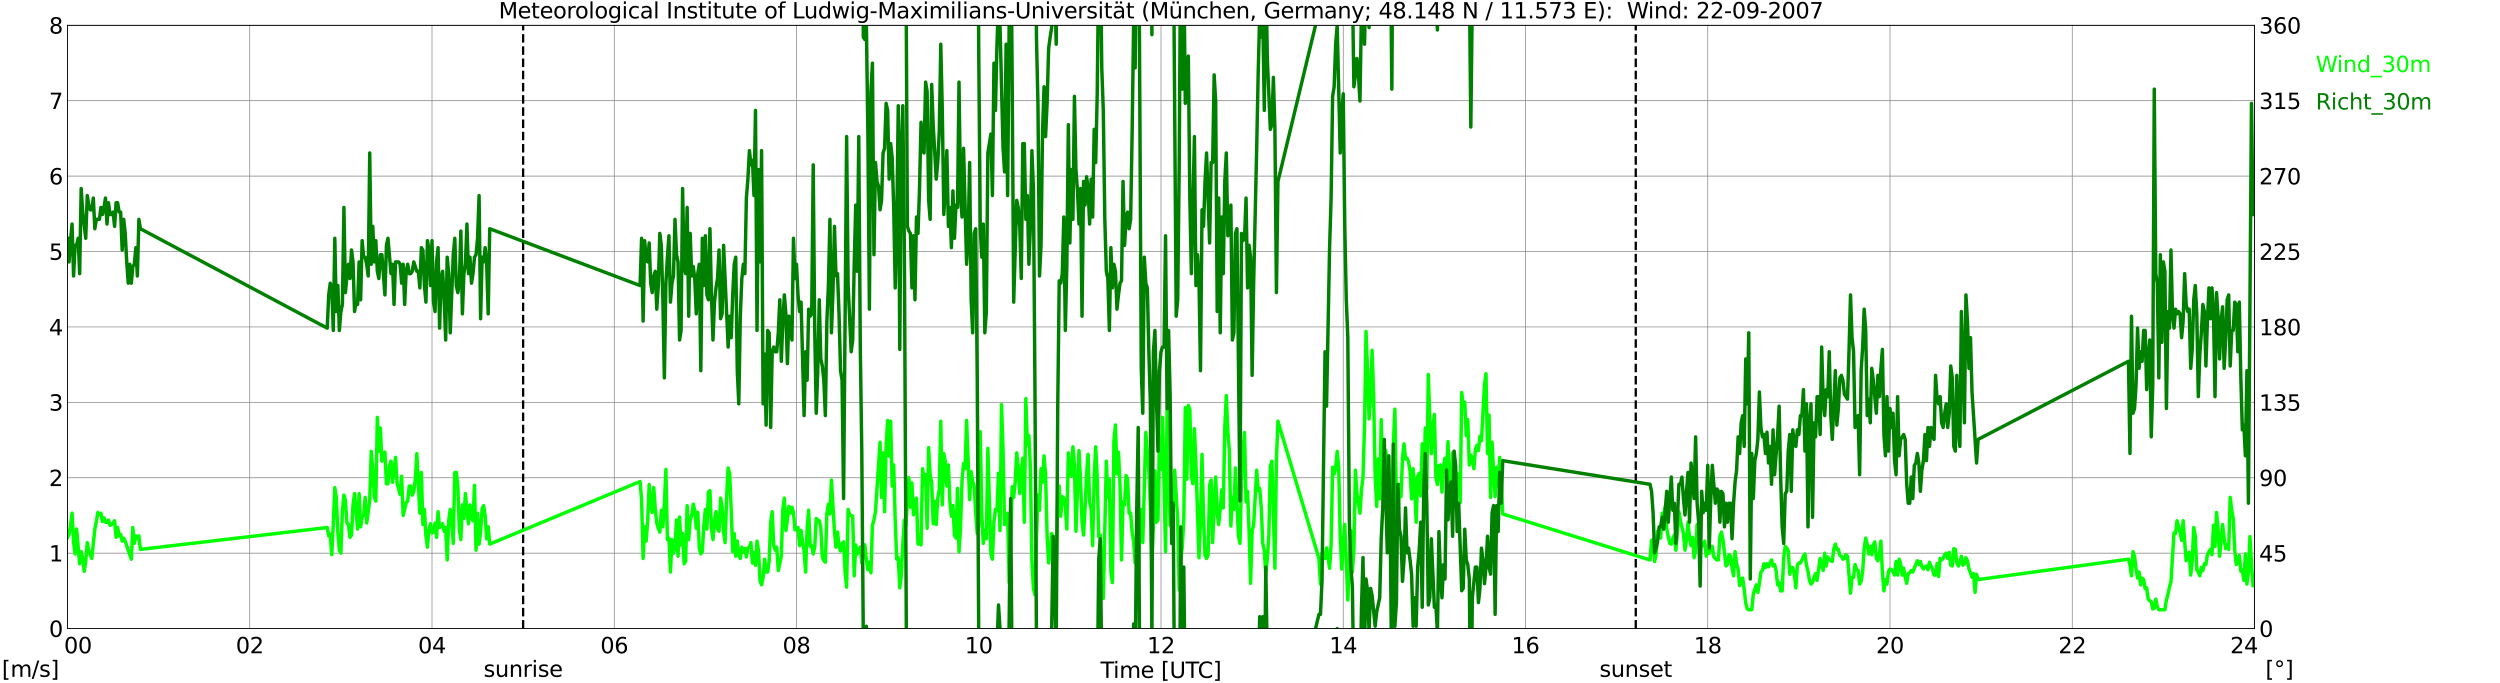 <?xml version="1.0" encoding="utf-8" standalone="no"?>
<!DOCTYPE svg PUBLIC "-//W3C//DTD SVG 1.1//EN"
  "http://www.w3.org/Graphics/SVG/1.1/DTD/svg11.dtd">
<svg xmlns:xlink="http://www.w3.org/1999/xlink" width="1085.4pt" height="296.64pt" viewBox="0 0 1085.4 296.64" xmlns="http://www.w3.org/2000/svg" version="1.1">
 <defs>
  <style type="text/css">*{stroke-linejoin: round; stroke-linecap: butt}</style>
 </defs>
 <g id="figure_1">
  <g id="patch_1">
   <path d="M 0 296.64 
L 1085.4 296.64 
L 1085.4 0 
L 0 0 
z
" style="fill: #ffffff"/>
  </g>
  <g id="axes_1">
   <g id="patch_2">
    <path d="M 29.306 272.909 
L 978.814 272.909 
L 978.814 10.976 
L 29.306 10.976 
z
" style="fill: #ffffff"/>
   </g>
   <g id="patch_3">
    <path d="M 978.814 272.909 
L 978.814 272.909 
L 978.814 10.976 
L 978.814 10.976 
z
" clip-path="url(#p326ecccb22)" style="fill: #d3d3d3; opacity: 0.25; stroke: #d3d3d3; stroke-linejoin: miter"/>
   </g>
   <g id="matplotlib.axis_1">
    <g id="xtick_1">
     <g id="line2d_1">
      <path d="M 29.306 272.909 
L 29.306 10.976 
" clip-path="url(#p326ecccb22)" style="fill: none; stroke: #808080; stroke-width: 0.3; stroke-linecap: square"/>
     </g>
     <g id="line2d_2"/>
     <g id="text_1">
      <!--    00 -->
      <g transform="translate(18.733 283.627) scale(0.095 -0.095)">
       <defs>
        <path id="DejaVuSans-20" transform="scale(0.016)"/>
        <path id="DejaVuSans-30" d="M 2034 4250 
Q 1547 4250 1301 3770 
Q 1056 3291 1056 2328 
Q 1056 1369 1301 889 
Q 1547 409 2034 409 
Q 2525 409 2770 889 
Q 3016 1369 3016 2328 
Q 3016 3291 2770 3770 
Q 2525 4250 2034 4250 
z
M 2034 4750 
Q 2819 4750 3233 4129 
Q 3647 3509 3647 2328 
Q 3647 1150 3233 529 
Q 2819 -91 2034 -91 
Q 1250 -91 836 529 
Q 422 1150 422 2328 
Q 422 3509 836 4129 
Q 1250 4750 2034 4750 
z
" transform="scale(0.016)"/>
       </defs>
       <use xlink:href="#DejaVuSans-20"/>
       <use xlink:href="#DejaVuSans-20" transform="translate(31.787 0)"/>
       <use xlink:href="#DejaVuSans-20" transform="translate(63.574 0)"/>
       <use xlink:href="#DejaVuSans-30" transform="translate(95.361 0)"/>
       <use xlink:href="#DejaVuSans-30" transform="translate(158.984 0)"/>
      </g>
     </g>
    </g>
    <g id="xtick_2">
     <g id="line2d_3">
      <path d="M 108.431 272.909 
L 108.431 10.976 
" clip-path="url(#p326ecccb22)" style="fill: none; stroke: #808080; stroke-width: 0.3; stroke-linecap: square"/>
     </g>
     <g id="line2d_4"/>
     <g id="text_2">
      <!-- 02 -->
      <g transform="translate(102.387 283.627) scale(0.095 -0.095)">
       <defs>
        <path id="DejaVuSans-32" d="M 1228 531 
L 3431 531 
L 3431 0 
L 469 0 
L 469 531 
Q 828 903 1448 1529 
Q 2069 2156 2228 2338 
Q 2531 2678 2651 2914 
Q 2772 3150 2772 3378 
Q 2772 3750 2511 3984 
Q 2250 4219 1831 4219 
Q 1534 4219 1204 4116 
Q 875 4013 500 3803 
L 500 4441 
Q 881 4594 1212 4672 
Q 1544 4750 1819 4750 
Q 2544 4750 2975 4387 
Q 3406 4025 3406 3419 
Q 3406 3131 3298 2873 
Q 3191 2616 2906 2266 
Q 2828 2175 2409 1742 
Q 1991 1309 1228 531 
z
" transform="scale(0.016)"/>
       </defs>
       <use xlink:href="#DejaVuSans-30"/>
       <use xlink:href="#DejaVuSans-32" transform="translate(63.623 0)"/>
      </g>
     </g>
    </g>
    <g id="xtick_3">
     <g id="line2d_5">
      <path d="M 187.557 272.909 
L 187.557 10.976 
" clip-path="url(#p326ecccb22)" style="fill: none; stroke: #808080; stroke-width: 0.3; stroke-linecap: square"/>
     </g>
     <g id="line2d_6"/>
     <g id="text_3">
      <!-- 04 -->
      <g transform="translate(181.513 283.627) scale(0.095 -0.095)">
       <defs>
        <path id="DejaVuSans-34" d="M 2419 4116 
L 825 1625 
L 2419 1625 
L 2419 4116 
z
M 2253 4666 
L 3047 4666 
L 3047 1625 
L 3713 1625 
L 3713 1100 
L 3047 1100 
L 3047 0 
L 2419 0 
L 2419 1100 
L 313 1100 
L 313 1709 
L 2253 4666 
z
" transform="scale(0.016)"/>
       </defs>
       <use xlink:href="#DejaVuSans-30"/>
       <use xlink:href="#DejaVuSans-34" transform="translate(63.623 0)"/>
      </g>
     </g>
    </g>
    <g id="xtick_4">
     <g id="line2d_7">
      <path d="M 266.683 272.909 
L 266.683 10.976 
" clip-path="url(#p326ecccb22)" style="fill: none; stroke: #808080; stroke-width: 0.3; stroke-linecap: square"/>
     </g>
     <g id="line2d_8"/>
     <g id="text_4">
      <!-- 06 -->
      <g transform="translate(260.638 283.627) scale(0.095 -0.095)">
       <defs>
        <path id="DejaVuSans-36" d="M 2113 2584 
Q 1688 2584 1439 2293 
Q 1191 2003 1191 1497 
Q 1191 994 1439 701 
Q 1688 409 2113 409 
Q 2538 409 2786 701 
Q 3034 994 3034 1497 
Q 3034 2003 2786 2293 
Q 2538 2584 2113 2584 
z
M 3366 4563 
L 3366 3988 
Q 3128 4100 2886 4159 
Q 2644 4219 2406 4219 
Q 1781 4219 1451 3797 
Q 1122 3375 1075 2522 
Q 1259 2794 1537 2939 
Q 1816 3084 2150 3084 
Q 2853 3084 3261 2657 
Q 3669 2231 3669 1497 
Q 3669 778 3244 343 
Q 2819 -91 2113 -91 
Q 1303 -91 875 529 
Q 447 1150 447 2328 
Q 447 3434 972 4092 
Q 1497 4750 2381 4750 
Q 2619 4750 2861 4703 
Q 3103 4656 3366 4563 
z
" transform="scale(0.016)"/>
       </defs>
       <use xlink:href="#DejaVuSans-30"/>
       <use xlink:href="#DejaVuSans-36" transform="translate(63.623 0)"/>
      </g>
     </g>
    </g>
    <g id="xtick_5">
     <g id="line2d_9">
      <path d="M 345.808 272.909 
L 345.808 10.976 
" clip-path="url(#p326ecccb22)" style="fill: none; stroke: #808080; stroke-width: 0.3; stroke-linecap: square"/>
     </g>
     <g id="line2d_10"/>
     <g id="text_5">
      <!-- 08 -->
      <g transform="translate(339.764 283.627) scale(0.095 -0.095)">
       <defs>
        <path id="DejaVuSans-38" d="M 2034 2216 
Q 1584 2216 1326 1975 
Q 1069 1734 1069 1313 
Q 1069 891 1326 650 
Q 1584 409 2034 409 
Q 2484 409 2743 651 
Q 3003 894 3003 1313 
Q 3003 1734 2745 1975 
Q 2488 2216 2034 2216 
z
M 1403 2484 
Q 997 2584 770 2862 
Q 544 3141 544 3541 
Q 544 4100 942 4425 
Q 1341 4750 2034 4750 
Q 2731 4750 3128 4425 
Q 3525 4100 3525 3541 
Q 3525 3141 3298 2862 
Q 3072 2584 2669 2484 
Q 3125 2378 3379 2068 
Q 3634 1759 3634 1313 
Q 3634 634 3220 271 
Q 2806 -91 2034 -91 
Q 1263 -91 848 271 
Q 434 634 434 1313 
Q 434 1759 690 2068 
Q 947 2378 1403 2484 
z
M 1172 3481 
Q 1172 3119 1398 2916 
Q 1625 2713 2034 2713 
Q 2441 2713 2670 2916 
Q 2900 3119 2900 3481 
Q 2900 3844 2670 4047 
Q 2441 4250 2034 4250 
Q 1625 4250 1398 4047 
Q 1172 3844 1172 3481 
z
" transform="scale(0.016)"/>
       </defs>
       <use xlink:href="#DejaVuSans-30"/>
       <use xlink:href="#DejaVuSans-38" transform="translate(63.623 0)"/>
      </g>
     </g>
    </g>
    <g id="xtick_6">
     <g id="line2d_11">
      <path d="M 424.934 272.909 
L 424.934 10.976 
" clip-path="url(#p326ecccb22)" style="fill: none; stroke: #808080; stroke-width: 0.3; stroke-linecap: square"/>
     </g>
     <g id="line2d_12"/>
     <g id="text_6">
      <!-- 10 -->
      <g transform="translate(418.89 283.627) scale(0.095 -0.095)">
       <defs>
        <path id="DejaVuSans-31" d="M 794 531 
L 1825 531 
L 1825 4091 
L 703 3866 
L 703 4441 
L 1819 4666 
L 2450 4666 
L 2450 531 
L 3481 531 
L 3481 0 
L 794 0 
L 794 531 
z
" transform="scale(0.016)"/>
       </defs>
       <use xlink:href="#DejaVuSans-31"/>
       <use xlink:href="#DejaVuSans-30" transform="translate(63.623 0)"/>
      </g>
     </g>
    </g>
    <g id="xtick_7">
     <g id="line2d_13">
      <path d="M 504.06 272.909 
L 504.06 10.976 
" clip-path="url(#p326ecccb22)" style="fill: none; stroke: #808080; stroke-width: 0.3; stroke-linecap: square"/>
     </g>
     <g id="line2d_14"/>
     <g id="text_7">
      <!-- 12 -->
      <g transform="translate(498.015 283.627) scale(0.095 -0.095)">
       <use xlink:href="#DejaVuSans-31"/>
       <use xlink:href="#DejaVuSans-32" transform="translate(63.623 0)"/>
      </g>
     </g>
    </g>
    <g id="xtick_8">
     <g id="line2d_15">
      <path d="M 583.185 272.909 
L 583.185 10.976 
" clip-path="url(#p326ecccb22)" style="fill: none; stroke: #808080; stroke-width: 0.3; stroke-linecap: square"/>
     </g>
     <g id="line2d_16"/>
     <g id="text_8">
      <!-- 14 -->
      <g transform="translate(577.141 283.627) scale(0.095 -0.095)">
       <use xlink:href="#DejaVuSans-31"/>
       <use xlink:href="#DejaVuSans-34" transform="translate(63.623 0)"/>
      </g>
     </g>
    </g>
    <g id="xtick_9">
     <g id="line2d_17">
      <path d="M 662.311 272.909 
L 662.311 10.976 
" clip-path="url(#p326ecccb22)" style="fill: none; stroke: #808080; stroke-width: 0.3; stroke-linecap: square"/>
     </g>
     <g id="line2d_18"/>
     <g id="text_9">
      <!-- 16 -->
      <g transform="translate(656.267 283.627) scale(0.095 -0.095)">
       <use xlink:href="#DejaVuSans-31"/>
       <use xlink:href="#DejaVuSans-36" transform="translate(63.623 0)"/>
      </g>
     </g>
    </g>
    <g id="xtick_10">
     <g id="line2d_19">
      <path d="M 741.437 272.909 
L 741.437 10.976 
" clip-path="url(#p326ecccb22)" style="fill: none; stroke: #808080; stroke-width: 0.3; stroke-linecap: square"/>
     </g>
     <g id="line2d_20"/>
     <g id="text_10">
      <!-- 18 -->
      <g transform="translate(735.392 283.627) scale(0.095 -0.095)">
       <use xlink:href="#DejaVuSans-31"/>
       <use xlink:href="#DejaVuSans-38" transform="translate(63.623 0)"/>
      </g>
     </g>
    </g>
    <g id="xtick_11">
     <g id="line2d_21">
      <path d="M 820.562 272.909 
L 820.562 10.976 
" clip-path="url(#p326ecccb22)" style="fill: none; stroke: #808080; stroke-width: 0.3; stroke-linecap: square"/>
     </g>
     <g id="line2d_22"/>
     <g id="text_11">
      <!-- 20 -->
      <g transform="translate(814.518 283.627) scale(0.095 -0.095)">
       <use xlink:href="#DejaVuSans-32"/>
       <use xlink:href="#DejaVuSans-30" transform="translate(63.623 0)"/>
      </g>
     </g>
    </g>
    <g id="xtick_12">
     <g id="line2d_23">
      <path d="M 899.688 272.909 
L 899.688 10.976 
" clip-path="url(#p326ecccb22)" style="fill: none; stroke: #808080; stroke-width: 0.3; stroke-linecap: square"/>
     </g>
     <g id="line2d_24"/>
     <g id="text_12">
      <!-- 22 -->
      <g transform="translate(893.644 283.627) scale(0.095 -0.095)">
       <use xlink:href="#DejaVuSans-32"/>
       <use xlink:href="#DejaVuSans-32" transform="translate(63.623 0)"/>
      </g>
     </g>
    </g>
    <g id="xtick_13">
     <g id="line2d_25">
      <path d="M 978.814 272.909 
L 978.814 10.976 
" clip-path="url(#p326ecccb22)" style="fill: none; stroke: #808080; stroke-width: 0.3; stroke-linecap: square"/>
     </g>
     <g id="line2d_26"/>
     <g id="text_13">
      <!-- 24    -->
      <g transform="translate(968.241 283.627) scale(0.095 -0.095)">
       <use xlink:href="#DejaVuSans-32"/>
       <use xlink:href="#DejaVuSans-34" transform="translate(63.623 0)"/>
       <use xlink:href="#DejaVuSans-20" transform="translate(127.246 0)"/>
       <use xlink:href="#DejaVuSans-20" transform="translate(159.033 0)"/>
       <use xlink:href="#DejaVuSans-20" transform="translate(190.82 0)"/>
      </g>
     </g>
    </g>
    <g id="text_14">
     <!-- Time [UTC] -->
     <g transform="translate(477.806 294.322) scale(0.095 -0.095)">
      <defs>
       <path id="DejaVuSans-54" d="M -19 4666 
L 3928 4666 
L 3928 4134 
L 2272 4134 
L 2272 0 
L 1638 0 
L 1638 4134 
L -19 4134 
L -19 4666 
z
" transform="scale(0.016)"/>
       <path id="DejaVuSans-69" d="M 603 3500 
L 1178 3500 
L 1178 0 
L 603 0 
L 603 3500 
z
M 603 4863 
L 1178 4863 
L 1178 4134 
L 603 4134 
L 603 4863 
z
" transform="scale(0.016)"/>
       <path id="DejaVuSans-6d" d="M 3328 2828 
Q 3544 3216 3844 3400 
Q 4144 3584 4550 3584 
Q 5097 3584 5394 3201 
Q 5691 2819 5691 2113 
L 5691 0 
L 5113 0 
L 5113 2094 
Q 5113 2597 4934 2840 
Q 4756 3084 4391 3084 
Q 3944 3084 3684 2787 
Q 3425 2491 3425 1978 
L 3425 0 
L 2847 0 
L 2847 2094 
Q 2847 2600 2669 2842 
Q 2491 3084 2119 3084 
Q 1678 3084 1418 2786 
Q 1159 2488 1159 1978 
L 1159 0 
L 581 0 
L 581 3500 
L 1159 3500 
L 1159 2956 
Q 1356 3278 1631 3431 
Q 1906 3584 2284 3584 
Q 2666 3584 2933 3390 
Q 3200 3197 3328 2828 
z
" transform="scale(0.016)"/>
       <path id="DejaVuSans-65" d="M 3597 1894 
L 3597 1613 
L 953 1613 
Q 991 1019 1311 708 
Q 1631 397 2203 397 
Q 2534 397 2845 478 
Q 3156 559 3463 722 
L 3463 178 
Q 3153 47 2828 -22 
Q 2503 -91 2169 -91 
Q 1331 -91 842 396 
Q 353 884 353 1716 
Q 353 2575 817 3079 
Q 1281 3584 2069 3584 
Q 2775 3584 3186 3129 
Q 3597 2675 3597 1894 
z
M 3022 2063 
Q 3016 2534 2758 2815 
Q 2500 3097 2075 3097 
Q 1594 3097 1305 2825 
Q 1016 2553 972 2059 
L 3022 2063 
z
" transform="scale(0.016)"/>
       <path id="DejaVuSans-5b" d="M 550 4863 
L 1875 4863 
L 1875 4416 
L 1125 4416 
L 1125 -397 
L 1875 -397 
L 1875 -844 
L 550 -844 
L 550 4863 
z
" transform="scale(0.016)"/>
       <path id="DejaVuSans-55" d="M 556 4666 
L 1191 4666 
L 1191 1831 
Q 1191 1081 1462 751 
Q 1734 422 2344 422 
Q 2950 422 3222 751 
Q 3494 1081 3494 1831 
L 3494 4666 
L 4128 4666 
L 4128 1753 
Q 4128 841 3676 375 
Q 3225 -91 2344 -91 
Q 1459 -91 1007 375 
Q 556 841 556 1753 
L 556 4666 
z
" transform="scale(0.016)"/>
       <path id="DejaVuSans-43" d="M 4122 4306 
L 4122 3641 
Q 3803 3938 3442 4084 
Q 3081 4231 2675 4231 
Q 1875 4231 1450 3742 
Q 1025 3253 1025 2328 
Q 1025 1406 1450 917 
Q 1875 428 2675 428 
Q 3081 428 3442 575 
Q 3803 722 4122 1019 
L 4122 359 
Q 3791 134 3420 21 
Q 3050 -91 2638 -91 
Q 1578 -91 968 557 
Q 359 1206 359 2328 
Q 359 3453 968 4101 
Q 1578 4750 2638 4750 
Q 3056 4750 3426 4639 
Q 3797 4528 4122 4306 
z
" transform="scale(0.016)"/>
       <path id="DejaVuSans-5d" d="M 1947 4863 
L 1947 -844 
L 622 -844 
L 622 -397 
L 1369 -397 
L 1369 4416 
L 622 4416 
L 622 4863 
L 1947 4863 
z
" transform="scale(0.016)"/>
      </defs>
      <use xlink:href="#DejaVuSans-54"/>
      <use xlink:href="#DejaVuSans-69" transform="translate(57.959 0)"/>
      <use xlink:href="#DejaVuSans-6d" transform="translate(85.742 0)"/>
      <use xlink:href="#DejaVuSans-65" transform="translate(183.154 0)"/>
      <use xlink:href="#DejaVuSans-20" transform="translate(244.678 0)"/>
      <use xlink:href="#DejaVuSans-5b" transform="translate(276.465 0)"/>
      <use xlink:href="#DejaVuSans-55" transform="translate(315.479 0)"/>
      <use xlink:href="#DejaVuSans-54" transform="translate(388.672 0)"/>
      <use xlink:href="#DejaVuSans-43" transform="translate(443.881 0)"/>
      <use xlink:href="#DejaVuSans-5d" transform="translate(513.705 0)"/>
     </g>
    </g>
   </g>
   <g id="matplotlib.axis_2">
    <g id="ytick_1">
     <g id="line2d_27">
      <path d="M 29.306 272.909 
L 978.814 272.909 
" clip-path="url(#p326ecccb22)" style="fill: none; stroke: #808080; stroke-width: 0.3; stroke-linecap: square"/>
     </g>
     <g id="line2d_28"/>
     <g id="text_15">
      <!-- 0 -->
      <g transform="translate(21.261 276.518) scale(0.095 -0.095)">
       <use xlink:href="#DejaVuSans-30"/>
      </g>
     </g>
    </g>
    <g id="ytick_2">
     <g id="line2d_29">
      <path d="M 29.306 240.167 
L 978.814 240.167 
" clip-path="url(#p326ecccb22)" style="fill: none; stroke: #808080; stroke-width: 0.3; stroke-linecap: square"/>
     </g>
     <g id="line2d_30"/>
     <g id="text_16">
      <!-- 1 -->
      <g transform="translate(21.261 243.776) scale(0.095 -0.095)">
       <use xlink:href="#DejaVuSans-31"/>
      </g>
     </g>
    </g>
    <g id="ytick_3">
     <g id="line2d_31">
      <path d="M 29.306 207.426 
L 978.814 207.426 
" clip-path="url(#p326ecccb22)" style="fill: none; stroke: #808080; stroke-width: 0.3; stroke-linecap: square"/>
     </g>
     <g id="line2d_32"/>
     <g id="text_17">
      <!-- 2 -->
      <g transform="translate(21.261 211.035) scale(0.095 -0.095)">
       <use xlink:href="#DejaVuSans-32"/>
      </g>
     </g>
    </g>
    <g id="ytick_4">
     <g id="line2d_33">
      <path d="M 29.306 174.684 
L 978.814 174.684 
" clip-path="url(#p326ecccb22)" style="fill: none; stroke: #808080; stroke-width: 0.3; stroke-linecap: square"/>
     </g>
     <g id="line2d_34"/>
     <g id="text_18">
      <!-- 3 -->
      <g transform="translate(21.261 178.293) scale(0.095 -0.095)">
       <defs>
        <path id="DejaVuSans-33" d="M 2597 2516 
Q 3050 2419 3304 2112 
Q 3559 1806 3559 1356 
Q 3559 666 3084 287 
Q 2609 -91 1734 -91 
Q 1441 -91 1130 -33 
Q 819 25 488 141 
L 488 750 
Q 750 597 1062 519 
Q 1375 441 1716 441 
Q 2309 441 2620 675 
Q 2931 909 2931 1356 
Q 2931 1769 2642 2001 
Q 2353 2234 1838 2234 
L 1294 2234 
L 1294 2753 
L 1863 2753 
Q 2328 2753 2575 2939 
Q 2822 3125 2822 3475 
Q 2822 3834 2567 4026 
Q 2313 4219 1838 4219 
Q 1578 4219 1281 4162 
Q 984 4106 628 3988 
L 628 4550 
Q 988 4650 1302 4700 
Q 1616 4750 1894 4750 
Q 2613 4750 3031 4423 
Q 3450 4097 3450 3541 
Q 3450 3153 3228 2886 
Q 3006 2619 2597 2516 
z
" transform="scale(0.016)"/>
       </defs>
       <use xlink:href="#DejaVuSans-33"/>
      </g>
     </g>
    </g>
    <g id="ytick_5">
     <g id="line2d_35">
      <path d="M 29.306 141.942 
L 978.814 141.942 
" clip-path="url(#p326ecccb22)" style="fill: none; stroke: #808080; stroke-width: 0.3; stroke-linecap: square"/>
     </g>
     <g id="line2d_36"/>
     <g id="text_19">
      <!-- 4 -->
      <g transform="translate(21.261 145.551) scale(0.095 -0.095)">
       <use xlink:href="#DejaVuSans-34"/>
      </g>
     </g>
    </g>
    <g id="ytick_6">
     <g id="line2d_37">
      <path d="M 29.306 109.201 
L 978.814 109.201 
" clip-path="url(#p326ecccb22)" style="fill: none; stroke: #808080; stroke-width: 0.3; stroke-linecap: square"/>
     </g>
     <g id="line2d_38"/>
     <g id="text_20">
      <!-- 5 -->
      <g transform="translate(21.261 112.81) scale(0.095 -0.095)">
       <defs>
        <path id="DejaVuSans-35" d="M 691 4666 
L 3169 4666 
L 3169 4134 
L 1269 4134 
L 1269 2991 
Q 1406 3038 1543 3061 
Q 1681 3084 1819 3084 
Q 2600 3084 3056 2656 
Q 3513 2228 3513 1497 
Q 3513 744 3044 326 
Q 2575 -91 1722 -91 
Q 1428 -91 1123 -41 
Q 819 9 494 109 
L 494 744 
Q 775 591 1075 516 
Q 1375 441 1709 441 
Q 2250 441 2565 725 
Q 2881 1009 2881 1497 
Q 2881 1984 2565 2268 
Q 2250 2553 1709 2553 
Q 1456 2553 1204 2497 
Q 953 2441 691 2322 
L 691 4666 
z
" transform="scale(0.016)"/>
       </defs>
       <use xlink:href="#DejaVuSans-35"/>
      </g>
     </g>
    </g>
    <g id="ytick_7">
     <g id="line2d_39">
      <path d="M 29.306 76.459 
L 978.814 76.459 
" clip-path="url(#p326ecccb22)" style="fill: none; stroke: #808080; stroke-width: 0.3; stroke-linecap: square"/>
     </g>
     <g id="line2d_40"/>
     <g id="text_21">
      <!-- 6 -->
      <g transform="translate(21.261 80.068) scale(0.095 -0.095)">
       <use xlink:href="#DejaVuSans-36"/>
      </g>
     </g>
    </g>
    <g id="ytick_8">
     <g id="line2d_41">
      <path d="M 29.306 43.717 
L 978.814 43.717 
" clip-path="url(#p326ecccb22)" style="fill: none; stroke: #808080; stroke-width: 0.3; stroke-linecap: square"/>
     </g>
     <g id="line2d_42"/>
     <g id="text_22">
      <!-- 7 -->
      <g transform="translate(21.261 47.327) scale(0.095 -0.095)">
       <defs>
        <path id="DejaVuSans-37" d="M 525 4666 
L 3525 4666 
L 3525 4397 
L 1831 0 
L 1172 0 
L 2766 4134 
L 525 4134 
L 525 4666 
z
" transform="scale(0.016)"/>
       </defs>
       <use xlink:href="#DejaVuSans-37"/>
      </g>
     </g>
    </g>
    <g id="ytick_9">
     <g id="line2d_43">
      <path d="M 29.306 10.976 
L 978.814 10.976 
" clip-path="url(#p326ecccb22)" style="fill: none; stroke: #808080; stroke-width: 0.3; stroke-linecap: square"/>
     </g>
     <g id="line2d_44"/>
     <g id="text_23">
      <!-- 8 -->
      <g transform="translate(21.261 14.585) scale(0.095 -0.095)">
       <use xlink:href="#DejaVuSans-38"/>
      </g>
     </g>
    </g>
   </g>
   <g id="line2d_45">
    <path d="M 227.12 272.909 
L 227.12 10.976 
" clip-path="url(#p326ecccb22)" style="fill: none; stroke-dasharray: 3.7,1.6; stroke-dashoffset: 0; stroke: #000000"/>
   </g>
   <g id="line2d_46">
    <path d="M 710.182 272.909 
L 710.182 10.976 
" clip-path="url(#p326ecccb22)" style="fill: none; stroke-dasharray: 3.7,1.6; stroke-dashoffset: 0; stroke: #000000"/>
   </g>
   <g id="line2d_47">
    <path d="M 29.306 233.291 
L 29.965 231.982 
L 30.625 228.053 
L 31.284 222.814 
L 31.943 235.256 
L 32.603 240.495 
L 33.262 229.69 
L 34.581 244.751 
L 35.24 239.512 
L 35.9 242.459 
L 36.559 248.025 
L 37.218 243.769 
L 37.878 235.583 
L 38.537 239.185 
L 39.856 242.459 
L 41.175 229.69 
L 41.834 226.416 
L 42.493 222.487 
L 43.153 223.469 
L 43.812 222.814 
L 44.472 226.416 
L 45.131 224.779 
L 45.79 226.743 
L 46.45 226.743 
L 47.109 225.761 
L 47.768 228.053 
L 48.428 227.725 
L 49.087 227.071 
L 49.747 226.088 
L 50.406 233.291 
L 51.065 229.035 
L 51.725 232.637 
L 52.384 231.982 
L 53.043 234.928 
L 53.703 233.619 
L 54.362 234.928 
L 57 242.786 
L 57.659 229.035 
L 58.319 235.911 
L 58.978 232.637 
L 59.637 233.946 
L 60.297 232.637 
L 60.956 238.53 
L 142.06 229.035 
L 142.719 232.637 
L 143.379 231.982 
L 144.038 240.822 
L 144.697 227.725 
L 145.357 211.682 
L 146.016 216.266 
L 146.676 231 
L 147.335 238.857 
L 147.994 240.167 
L 148.654 221.832 
L 149.313 214.956 
L 149.972 217.248 
L 150.632 227.071 
L 151.291 227.725 
L 151.951 233.291 
L 152.61 232.309 
L 153.269 219.213 
L 153.929 214.301 
L 155.247 229.69 
L 155.907 214.301 
L 156.566 228.708 
L 157.226 224.124 
L 157.885 223.796 
L 158.544 215.938 
L 159.204 227.071 
L 160.523 217.248 
L 161.182 195.966 
L 161.841 203.497 
L 162.501 215.611 
L 163.16 217.575 
L 163.819 181.232 
L 164.479 195.966 
L 165.138 185.816 
L 165.798 200.222 
L 166.457 196.948 
L 167.116 196.293 
L 167.776 210.045 
L 168.435 210.045 
L 169.094 202.187 
L 169.754 200.222 
L 170.413 209.39 
L 171.732 198.585 
L 172.391 209.717 
L 173.71 214.629 
L 174.37 206.771 
L 175.029 223.796 
L 176.348 218.23 
L 177.007 217.575 
L 177.666 211.027 
L 178.326 211.027 
L 178.985 214.956 
L 179.645 213.319 
L 180.304 208.08 
L 180.963 196.948 
L 182.282 222.814 
L 182.941 205.134 
L 183.601 227.725 
L 184.26 221.177 
L 184.92 232.637 
L 185.579 237.548 
L 186.238 230.017 
L 186.898 227.398 
L 187.557 231.327 
L 188.217 231 
L 188.876 227.071 
L 189.535 233.291 
L 190.195 222.159 
L 190.854 229.035 
L 191.513 228.053 
L 192.173 227.398 
L 192.832 230.672 
L 193.492 229.035 
L 194.151 243.114 
L 194.81 226.088 
L 195.47 221.177 
L 196.129 226.416 
L 196.788 235.911 
L 197.448 205.134 
L 198.107 205.134 
L 198.767 210.7 
L 199.426 229.69 
L 200.085 234.274 
L 200.745 219.213 
L 201.404 225.106 
L 202.063 214.301 
L 202.723 221.504 
L 203.382 227.398 
L 204.042 219.213 
L 204.701 225.106 
L 205.36 226.088 
L 206.02 210.7 
L 206.679 238.857 
L 207.339 222.814 
L 207.998 236.238 
L 208.657 231 
L 209.317 220.85 
L 209.976 219.54 
L 210.635 224.124 
L 211.295 233.946 
L 211.954 228.708 
L 212.614 236.238 
L 277.892 209.063 
L 278.552 216.921 
L 279.211 242.459 
L 279.87 228.708 
L 280.53 234.928 
L 281.189 226.088 
L 281.849 210.372 
L 282.508 218.558 
L 283.167 222.487 
L 283.827 211.682 
L 284.486 220.85 
L 285.145 227.071 
L 285.805 229.362 
L 286.464 231 
L 287.124 221.504 
L 287.783 228.708 
L 288.442 218.885 
L 289.102 203.824 
L 289.761 234.274 
L 290.42 233.619 
L 291.08 248.353 
L 291.739 234.274 
L 292.399 240.167 
L 293.058 237.22 
L 293.717 225.761 
L 294.377 241.477 
L 295.036 224.451 
L 295.696 236.566 
L 296.355 231.654 
L 297.014 244.751 
L 297.674 243.769 
L 298.333 219.54 
L 298.992 234.274 
L 299.652 225.761 
L 300.311 223.796 
L 300.971 218.885 
L 301.63 221.504 
L 302.289 229.362 
L 302.949 222.487 
L 303.608 237.875 
L 304.267 240.495 
L 304.927 239.512 
L 305.586 228.053 
L 306.246 221.177 
L 306.905 229.69 
L 307.564 213.646 
L 308.224 212.992 
L 308.883 229.035 
L 309.543 234.274 
L 310.202 226.088 
L 310.861 222.159 
L 311.521 229.69 
L 312.18 230.672 
L 312.839 216.266 
L 313.499 219.867 
L 314.158 231 
L 314.818 235.583 
L 315.477 215.938 
L 316.136 203.169 
L 316.796 205.788 
L 317.455 221.177 
L 318.114 239.512 
L 318.774 231.654 
L 319.433 241.477 
L 320.093 234.928 
L 320.752 240.822 
L 321.411 242.459 
L 322.071 237.548 
L 322.73 239.84 
L 323.39 238.203 
L 324.049 241.804 
L 324.708 237.875 
L 325.368 237.548 
L 326.027 235.583 
L 326.686 244.424 
L 327.346 239.84 
L 328.005 245.406 
L 328.665 234.928 
L 329.324 239.185 
L 329.983 252.282 
L 330.643 253.919 
L 331.302 250.644 
L 331.961 242.786 
L 332.621 248.353 
L 333.28 248.353 
L 333.94 243.441 
L 334.599 226.743 
L 335.258 222.159 
L 335.918 236.566 
L 336.577 238.857 
L 337.236 237.548 
L 337.896 247.698 
L 339.215 241.477 
L 339.874 221.177 
L 340.533 216.266 
L 341.193 230.345 
L 341.852 225.761 
L 342.512 219.867 
L 343.171 222.814 
L 343.83 220.195 
L 344.49 222.487 
L 345.149 230.017 
L 345.808 229.69 
L 346.468 229.035 
L 347.127 236.893 
L 347.787 230.345 
L 348.446 235.256 
L 349.105 239.185 
L 349.765 248.353 
L 350.424 229.362 
L 351.083 221.504 
L 351.743 237.22 
L 352.402 236.893 
L 353.062 240.495 
L 353.721 237.548 
L 354.38 225.106 
L 355.04 225.761 
L 355.699 226.088 
L 356.359 229.035 
L 357.018 241.804 
L 357.677 243.441 
L 358.337 244.096 
L 358.996 223.142 
L 359.655 218.885 
L 360.315 223.142 
L 360.974 208.408 
L 362.293 230.672 
L 362.952 237.548 
L 363.612 231 
L 364.271 237.22 
L 364.93 239.185 
L 365.59 235.911 
L 366.249 235.256 
L 366.909 248.353 
L 367.568 254.901 
L 368.227 221.177 
L 368.887 223.469 
L 370.206 224.124 
L 370.865 249.99 
L 371.524 236.566 
L 372.184 240.495 
L 372.843 238.857 
L 373.502 237.548 
L 374.162 244.424 
L 374.821 241.149 
L 375.481 236.566 
L 376.14 243.114 
L 376.799 247.37 
L 377.459 244.096 
L 378.118 248.68 
L 378.777 228.053 
L 379.437 225.761 
L 380.096 222.159 
L 381.415 202.187 
L 382.074 192.037 
L 382.734 215.938 
L 383.393 196.621 
L 384.053 222.159 
L 384.712 194.001 
L 385.371 182.542 
L 386.031 197.93 
L 386.69 182.869 
L 387.349 211.027 
L 388.009 201.859 
L 388.668 226.088 
L 389.328 242.786 
L 389.987 242.132 
L 390.646 255.228 
L 391.306 249.99 
L 391.965 236.238 
L 392.624 225.761 
L 393.284 228.38 
L 394.603 207.426 
L 395.262 220.195 
L 395.921 209.717 
L 396.581 223.469 
L 397.24 217.903 
L 397.899 216.266 
L 398.559 236.238 
L 399.218 235.256 
L 399.878 236.566 
L 400.537 203.497 
L 401.196 208.408 
L 401.856 206.116 
L 402.515 229.362 
L 403.175 194.329 
L 403.834 206.443 
L 404.493 209.39 
L 405.153 227.398 
L 405.812 217.575 
L 406.471 227.725 
L 407.131 216.266 
L 407.79 212.664 
L 408.45 182.869 
L 409.109 219.213 
L 409.768 196.948 
L 410.428 200.55 
L 411.087 211.027 
L 411.746 201.859 
L 412.406 217.903 
L 413.065 224.124 
L 413.725 219.54 
L 414.384 232.309 
L 415.043 233.619 
L 415.703 212.009 
L 416.362 239.512 
L 417.022 229.035 
L 417.681 208.735 
L 418.34 201.205 
L 419 203.497 
L 419.659 182.542 
L 420.978 216.921 
L 421.637 204.806 
L 422.297 209.063 
L 422.956 211.027 
L 423.615 222.814 
L 424.275 231.654 
L 424.934 228.38 
L 425.593 187.453 
L 426.253 222.814 
L 426.912 235.911 
L 427.572 230.345 
L 428.231 233.946 
L 428.89 194.656 
L 430.209 240.495 
L 430.869 242.786 
L 431.528 226.743 
L 432.187 221.177 
L 432.847 221.832 
L 433.506 205.461 
L 434.165 230.345 
L 434.825 175.666 
L 435.484 195.639 
L 436.144 227.725 
L 436.803 226.743 
L 437.462 222.814 
L 438.122 252.936 
L 438.781 236.893 
L 439.44 211.355 
L 440.1 215.938 
L 440.759 209.39 
L 441.419 196.621 
L 442.078 203.169 
L 442.737 214.301 
L 443.397 204.806 
L 444.056 198.913 
L 444.716 226.743 
L 445.375 173.047 
L 446.034 193.019 
L 446.694 189.09 
L 447.353 202.842 
L 448.012 243.114 
L 448.672 255.556 
L 449.331 258.175 
L 449.991 233.291 
L 450.65 214.956 
L 451.309 221.504 
L 451.969 203.497 
L 452.628 209.39 
L 453.287 197.93 
L 453.947 206.116 
L 454.606 232.309 
L 455.266 244.424 
L 455.925 239.84 
L 456.584 231.654 
L 457.244 235.911 
L 457.903 251.954 
L 458.563 248.025 
L 459.222 215.284 
L 459.881 211.027 
L 460.541 224.124 
L 461.2 215.611 
L 461.859 216.266 
L 462.519 219.867 
L 463.178 229.69 
L 463.838 196.621 
L 464.497 204.806 
L 465.156 206.771 
L 465.816 194.001 
L 466.475 201.859 
L 467.134 230.672 
L 468.453 195.639 
L 469.113 207.753 
L 469.772 226.416 
L 470.431 232.309 
L 471.091 220.85 
L 471.75 205.788 
L 472.409 197.276 
L 473.069 217.903 
L 473.728 220.85 
L 474.388 236.893 
L 475.047 207.426 
L 475.706 194.001 
L 476.366 207.426 
L 477.025 232.964 
L 477.685 232.309 
L 478.344 244.751 
L 479.003 259.812 
L 480.322 200.222 
L 480.981 215.938 
L 481.641 208.08 
L 482.3 248.025 
L 482.96 252.936 
L 483.619 191.382 
L 484.278 184.506 
L 484.938 205.788 
L 485.597 196.293 
L 486.256 210.045 
L 486.916 243.114 
L 487.575 217.903 
L 488.235 219.213 
L 488.894 206.443 
L 489.553 208.08 
L 490.213 222.814 
L 490.872 222.814 
L 491.532 231 
L 492.191 235.256 
L 492.85 244.424 
L 493.51 236.238 
L 494.169 252.609 
L 494.828 225.433 
L 495.488 221.177 
L 496.147 235.583 
L 497.466 187.781 
L 498.785 204.479 
L 499.444 219.54 
L 500.103 243.114 
L 500.763 228.053 
L 501.422 204.479 
L 502.082 226.743 
L 502.741 225.761 
L 503.4 189.745 
L 504.06 203.824 
L 504.719 181.232 
L 506.038 239.512 
L 506.697 177.958 
L 508.016 228.053 
L 508.675 219.213 
L 509.335 221.504 
L 509.994 204.151 
L 511.313 225.761 
L 511.972 256.211 
L 512.632 243.441 
L 513.291 237.548 
L 513.95 225.761 
L 514.61 176.976 
L 515.269 208.08 
L 515.929 175.994 
L 516.588 177.958 
L 517.247 206.443 
L 517.907 210.045 
L 518.566 186.143 
L 519.226 201.532 
L 520.544 242.132 
L 521.204 226.088 
L 521.863 197.276 
L 522.522 224.124 
L 523.182 241.149 
L 523.841 242.459 
L 524.501 240.822 
L 525.16 210.7 
L 525.819 208.408 
L 526.479 235.583 
L 527.138 219.867 
L 527.797 207.098 
L 528.457 222.814 
L 529.116 227.725 
L 529.776 220.85 
L 530.435 212.664 
L 531.094 220.522 
L 531.754 185.489 
L 532.413 171.737 
L 533.073 187.126 
L 533.732 195.639 
L 534.391 228.38 
L 535.051 215.938 
L 535.71 221.177 
L 536.369 203.169 
L 537.688 232.637 
L 538.348 235.911 
L 539.007 209.063 
L 539.666 195.639 
L 540.326 187.781 
L 540.985 217.903 
L 541.644 213.319 
L 542.304 230.672 
L 542.963 253.264 
L 543.623 230.345 
L 544.282 228.053 
L 545.601 204.151 
L 546.26 212.992 
L 546.919 212.009 
L 547.579 220.195 
L 548.238 235.911 
L 548.898 238.857 
L 549.557 249.335 
L 550.216 242.786 
L 550.876 232.637 
L 551.535 202.514 
L 552.195 200.222 
L 553.513 246.715 
L 554.173 199.568 
L 554.832 182.869 
L 572.635 242.459 
L 573.295 253.591 
L 573.954 240.167 
L 574.613 240.167 
L 575.273 242.459 
L 575.932 237.875 
L 576.592 241.804 
L 577.251 246.715 
L 577.91 236.566 
L 578.57 202.842 
L 579.229 205.788 
L 579.889 203.169 
L 580.548 195.966 
L 581.207 202.514 
L 581.867 232.637 
L 582.526 247.043 
L 583.185 235.911 
L 583.845 227.725 
L 585.164 260.467 
L 586.482 230.345 
L 587.142 248.353 
L 587.801 238.53 
L 588.46 204.151 
L 589.12 214.301 
L 590.439 222.814 
L 591.098 212.664 
L 591.757 207.098 
L 592.417 185.161 
L 593.076 143.907 
L 593.736 160.605 
L 594.395 181.887 
L 595.054 172.065 
L 595.714 152.092 
L 596.373 171.737 
L 597.032 206.443 
L 597.692 219.867 
L 598.351 199.24 
L 599.011 216.593 
L 599.67 182.214 
L 600.329 210.372 
L 600.989 200.222 
L 601.648 195.639 
L 602.307 203.824 
L 602.967 214.301 
L 603.626 217.575 
L 604.286 219.213 
L 604.945 193.019 
L 605.604 177.631 
L 606.264 217.575 
L 606.923 228.38 
L 607.582 210.372 
L 608.242 215.611 
L 608.901 199.24 
L 609.561 192.692 
L 610.22 199.24 
L 610.879 198.913 
L 611.539 200.55 
L 612.198 204.479 
L 612.858 216.593 
L 613.517 203.497 
L 614.176 210.7 
L 614.836 226.743 
L 615.495 206.771 
L 616.154 205.461 
L 616.814 215.284 
L 617.473 192.692 
L 618.133 217.248 
L 618.792 185.816 
L 619.451 212.337 
L 620.111 162.569 
L 620.77 182.214 
L 621.429 196.948 
L 622.089 185.489 
L 622.748 179.923 
L 623.408 207.098 
L 624.067 210.372 
L 624.726 202.187 
L 625.386 201.859 
L 626.045 213.646 
L 626.705 202.514 
L 627.364 198.913 
L 628.023 205.461 
L 628.683 191.71 
L 629.342 218.23 
L 630.001 212.337 
L 630.661 196.621 
L 631.32 203.497 
L 631.98 205.788 
L 632.639 205.461 
L 633.298 206.443 
L 633.958 218.23 
L 634.617 170.427 
L 635.276 175.666 
L 635.936 174.684 
L 636.595 189.09 
L 637.255 182.214 
L 637.914 201.859 
L 638.573 197.603 
L 639.233 199.568 
L 639.892 203.497 
L 640.552 195.311 
L 641.211 193.347 
L 641.87 195.639 
L 642.53 189.418 
L 643.189 191.382 
L 644.508 167.153 
L 645.167 162.242 
L 645.827 196.948 
L 646.486 180.25 
L 647.145 215.938 
L 647.805 192.037 
L 648.464 205.461 
L 649.123 215.611 
L 649.783 202.842 
L 650.442 211.027 
L 651.102 198.585 
L 651.761 208.08 
L 652.42 223.142 
L 716.38 243.114 
L 717.04 234.601 
L 717.699 234.274 
L 718.358 243.769 
L 719.018 240.822 
L 719.677 230.672 
L 720.337 232.309 
L 720.996 233.619 
L 721.655 222.814 
L 722.315 224.124 
L 722.974 219.867 
L 723.633 229.362 
L 724.293 232.964 
L 724.952 235.911 
L 725.612 236.238 
L 726.271 233.619 
L 726.93 232.309 
L 727.59 238.857 
L 728.249 231.327 
L 728.909 222.159 
L 729.568 226.088 
L 730.887 231.654 
L 731.546 238.857 
L 732.205 234.601 
L 732.865 226.743 
L 733.524 233.291 
L 734.184 236.893 
L 734.843 233.291 
L 735.502 242.132 
L 736.162 239.185 
L 736.821 227.725 
L 738.14 238.857 
L 738.799 235.911 
L 739.459 236.893 
L 740.118 234.928 
L 740.777 241.477 
L 741.437 238.857 
L 742.096 240.167 
L 742.756 237.22 
L 743.415 237.22 
L 744.074 241.804 
L 745.393 243.114 
L 746.052 243.114 
L 746.712 232.964 
L 747.371 231 
L 748.031 234.274 
L 749.349 245.733 
L 750.009 245.078 
L 750.668 240.822 
L 751.327 241.477 
L 751.987 246.388 
L 752.646 249.99 
L 753.306 239.512 
L 753.965 244.751 
L 754.624 247.043 
L 755.284 254.246 
L 755.943 251.299 
L 756.602 250.972 
L 757.262 255.883 
L 757.921 261.777 
L 758.581 264.396 
L 759.24 264.723 
L 760.559 264.723 
L 761.218 257.848 
L 762.537 253.919 
L 763.196 257.193 
L 763.856 253.264 
L 764.515 248.353 
L 765.174 247.698 
L 765.834 244.751 
L 766.493 246.388 
L 767.153 244.751 
L 767.812 246.061 
L 768.471 244.424 
L 769.131 243.114 
L 769.79 245.733 
L 770.449 245.078 
L 771.109 247.698 
L 771.768 253.919 
L 772.428 252.936 
L 773.087 256.538 
L 773.746 256.538 
L 774.406 242.132 
L 775.065 237.22 
L 775.725 237.875 
L 776.384 239.185 
L 777.043 249.335 
L 777.703 246.388 
L 778.362 246.388 
L 779.021 249.335 
L 779.681 255.228 
L 780.34 245.406 
L 781 244.424 
L 781.659 244.424 
L 782.318 243.114 
L 782.978 241.477 
L 783.637 240.495 
L 784.296 245.406 
L 784.956 248.025 
L 785.615 251.954 
L 786.275 253.591 
L 786.934 252.936 
L 787.593 250.644 
L 788.253 249.007 
L 788.912 251.954 
L 790.231 242.459 
L 790.89 245.406 
L 791.55 247.698 
L 792.209 240.167 
L 792.868 245.733 
L 793.528 241.804 
L 794.187 242.786 
L 794.847 243.441 
L 795.506 243.769 
L 796.165 238.203 
L 796.825 236.238 
L 797.484 238.53 
L 798.143 238.53 
L 798.803 241.149 
L 799.462 241.477 
L 800.122 242.786 
L 800.781 242.459 
L 801.44 240.822 
L 802.1 241.477 
L 803.419 257.52 
L 804.078 250.644 
L 804.737 250.644 
L 805.397 245.078 
L 806.056 247.37 
L 806.715 247.698 
L 807.375 253.591 
L 808.034 252.282 
L 808.694 248.025 
L 809.353 238.203 
L 810.012 233.619 
L 810.672 236.238 
L 811.331 240.495 
L 811.99 237.22 
L 812.65 240.822 
L 813.309 236.566 
L 813.969 235.256 
L 814.628 242.459 
L 815.287 243.441 
L 815.947 240.495 
L 816.606 234.928 
L 817.265 248.68 
L 817.925 256.538 
L 818.584 251.627 
L 819.244 253.591 
L 819.903 248.025 
L 820.562 247.043 
L 821.222 247.37 
L 821.881 248.353 
L 822.541 249.662 
L 823.2 243.769 
L 823.859 249.662 
L 824.519 242.786 
L 825.178 244.751 
L 825.837 249.662 
L 826.497 246.715 
L 827.156 250.644 
L 827.816 253.264 
L 828.475 249.007 
L 829.134 248.68 
L 829.794 247.698 
L 830.453 248.353 
L 832.431 243.441 
L 833.091 245.078 
L 833.75 243.769 
L 834.409 246.061 
L 835.069 247.043 
L 835.728 246.061 
L 836.388 245.733 
L 837.047 247.37 
L 837.706 244.096 
L 838.366 245.733 
L 839.025 247.043 
L 839.684 249.662 
L 840.344 249.662 
L 841.003 244.751 
L 841.663 250.317 
L 842.322 242.459 
L 842.981 243.114 
L 843.641 242.459 
L 844.3 240.822 
L 844.959 240.167 
L 845.619 242.459 
L 846.278 239.84 
L 846.938 245.406 
L 847.597 245.733 
L 848.256 238.203 
L 848.916 238.53 
L 849.575 244.424 
L 850.235 245.733 
L 850.894 244.096 
L 851.553 241.477 
L 852.213 245.406 
L 852.872 244.751 
L 853.531 242.132 
L 854.191 243.441 
L 854.85 247.043 
L 855.51 248.68 
L 856.169 250.644 
L 856.828 249.007 
L 857.488 257.193 
L 858.147 249.335 
L 858.806 251.627 
L 924.085 242.786 
L 924.745 245.406 
L 925.404 249.99 
L 926.063 239.512 
L 926.723 241.477 
L 927.382 247.043 
L 928.041 250.972 
L 928.701 248.353 
L 929.36 253.919 
L 930.02 250.972 
L 930.679 251.627 
L 931.338 255.556 
L 931.998 255.228 
L 932.657 260.14 
L 933.316 260.794 
L 933.976 261.122 
L 934.635 264.396 
L 935.295 264.069 
L 935.954 260.14 
L 936.613 263.414 
L 937.273 264.723 
L 939.91 264.723 
L 940.57 260.467 
L 941.229 258.175 
L 941.888 254.901 
L 942.548 252.609 
L 943.867 231.327 
L 944.526 231.654 
L 945.185 226.088 
L 946.504 231 
L 947.163 234.601 
L 947.823 226.088 
L 949.142 243.441 
L 949.801 240.495 
L 950.46 239.84 
L 951.12 249.662 
L 951.779 243.441 
L 952.438 229.035 
L 953.098 232.637 
L 953.757 247.37 
L 954.417 248.353 
L 955.076 249.99 
L 955.735 246.388 
L 956.395 247.698 
L 957.054 244.751 
L 957.714 245.078 
L 958.373 240.822 
L 959.032 239.512 
L 959.692 238.53 
L 960.351 240.822 
L 961.01 228.053 
L 961.67 237.22 
L 962.329 222.487 
L 962.989 229.69 
L 963.648 241.477 
L 964.967 227.725 
L 965.626 233.946 
L 966.285 238.203 
L 966.945 236.566 
L 967.604 238.53 
L 968.264 215.938 
L 968.923 221.504 
L 969.582 225.106 
L 970.242 238.857 
L 970.901 245.078 
L 971.561 244.096 
L 972.22 241.149 
L 972.879 248.025 
L 973.539 247.37 
L 974.198 251.954 
L 974.857 240.495 
L 975.517 253.591 
L 976.176 248.353 
L 976.836 232.964 
L 977.495 244.751 
L 978.154 254.246 
L 978.154 254.246 
" clip-path="url(#p326ecccb22)" style="fill: none; stroke: #00ff00; stroke-width: 1.5; stroke-linecap: square"/>
   </g>
   <g id="patch_4">
    <path d="M 29.306 272.909 
L 29.306 10.976 
" style="fill: none; stroke: #000000; stroke-width: 0.3; stroke-linejoin: miter; stroke-linecap: square"/>
   </g>
   <g id="patch_5">
    <path d="M 978.814 272.909 
L 978.814 10.976 
" style="fill: none; stroke: #000000; stroke-width: 0.3; stroke-linejoin: miter; stroke-linecap: square"/>
   </g>
   <g id="patch_6">
    <path d="M 29.306 272.909 
L 978.814 272.909 
" style="fill: none; stroke: #000000; stroke-width: 0.3; stroke-linejoin: miter; stroke-linecap: square"/>
   </g>
   <g id="patch_7">
    <path d="M 29.306 10.976 
L 978.814 10.976 
" style="fill: none; stroke: #000000; stroke-width: 0.3; stroke-linejoin: miter; stroke-linecap: square"/>
   </g>
   <g id="text_24">
    <!-- sunrise -->
    <g transform="translate(209.955 293.863) scale(0.095 -0.095)">
     <defs>
      <path id="DejaVuSans-73" d="M 2834 3397 
L 2834 2853 
Q 2591 2978 2328 3040 
Q 2066 3103 1784 3103 
Q 1356 3103 1142 2972 
Q 928 2841 928 2578 
Q 928 2378 1081 2264 
Q 1234 2150 1697 2047 
L 1894 2003 
Q 2506 1872 2764 1633 
Q 3022 1394 3022 966 
Q 3022 478 2636 193 
Q 2250 -91 1575 -91 
Q 1294 -91 989 -36 
Q 684 19 347 128 
L 347 722 
Q 666 556 975 473 
Q 1284 391 1588 391 
Q 1994 391 2212 530 
Q 2431 669 2431 922 
Q 2431 1156 2273 1281 
Q 2116 1406 1581 1522 
L 1381 1569 
Q 847 1681 609 1914 
Q 372 2147 372 2553 
Q 372 3047 722 3315 
Q 1072 3584 1716 3584 
Q 2034 3584 2315 3537 
Q 2597 3491 2834 3397 
z
" transform="scale(0.016)"/>
      <path id="DejaVuSans-75" d="M 544 1381 
L 544 3500 
L 1119 3500 
L 1119 1403 
Q 1119 906 1312 657 
Q 1506 409 1894 409 
Q 2359 409 2629 706 
Q 2900 1003 2900 1516 
L 2900 3500 
L 3475 3500 
L 3475 0 
L 2900 0 
L 2900 538 
Q 2691 219 2414 64 
Q 2138 -91 1772 -91 
Q 1169 -91 856 284 
Q 544 659 544 1381 
z
M 1991 3584 
L 1991 3584 
z
" transform="scale(0.016)"/>
      <path id="DejaVuSans-6e" d="M 3513 2113 
L 3513 0 
L 2938 0 
L 2938 2094 
Q 2938 2591 2744 2837 
Q 2550 3084 2163 3084 
Q 1697 3084 1428 2787 
Q 1159 2491 1159 1978 
L 1159 0 
L 581 0 
L 581 3500 
L 1159 3500 
L 1159 2956 
Q 1366 3272 1645 3428 
Q 1925 3584 2291 3584 
Q 2894 3584 3203 3211 
Q 3513 2838 3513 2113 
z
" transform="scale(0.016)"/>
      <path id="DejaVuSans-72" d="M 2631 2963 
Q 2534 3019 2420 3045 
Q 2306 3072 2169 3072 
Q 1681 3072 1420 2755 
Q 1159 2438 1159 1844 
L 1159 0 
L 581 0 
L 581 3500 
L 1159 3500 
L 1159 2956 
Q 1341 3275 1631 3429 
Q 1922 3584 2338 3584 
Q 2397 3584 2469 3576 
Q 2541 3569 2628 3553 
L 2631 2963 
z
" transform="scale(0.016)"/>
     </defs>
     <use xlink:href="#DejaVuSans-73"/>
     <use xlink:href="#DejaVuSans-75" transform="translate(52.1 0)"/>
     <use xlink:href="#DejaVuSans-6e" transform="translate(115.479 0)"/>
     <use xlink:href="#DejaVuSans-72" transform="translate(178.857 0)"/>
     <use xlink:href="#DejaVuSans-69" transform="translate(219.971 0)"/>
     <use xlink:href="#DejaVuSans-73" transform="translate(247.754 0)"/>
     <use xlink:href="#DejaVuSans-65" transform="translate(299.854 0)"/>
    </g>
   </g>
   <g id="text_25">
    <!-- sunset -->
    <g transform="translate(694.428 293.863) scale(0.095 -0.095)">
     <defs>
      <path id="DejaVuSans-74" d="M 1172 4494 
L 1172 3500 
L 2356 3500 
L 2356 3053 
L 1172 3053 
L 1172 1153 
Q 1172 725 1289 603 
Q 1406 481 1766 481 
L 2356 481 
L 2356 0 
L 1766 0 
Q 1100 0 847 248 
Q 594 497 594 1153 
L 594 3053 
L 172 3053 
L 172 3500 
L 594 3500 
L 594 4494 
L 1172 4494 
z
" transform="scale(0.016)"/>
     </defs>
     <use xlink:href="#DejaVuSans-73"/>
     <use xlink:href="#DejaVuSans-75" transform="translate(52.1 0)"/>
     <use xlink:href="#DejaVuSans-6e" transform="translate(115.479 0)"/>
     <use xlink:href="#DejaVuSans-73" transform="translate(178.857 0)"/>
     <use xlink:href="#DejaVuSans-65" transform="translate(230.957 0)"/>
     <use xlink:href="#DejaVuSans-74" transform="translate(292.48 0)"/>
    </g>
   </g>
   <g id="text_26">
    <!-- [m/s] -->
    <g transform="translate(0.821 293.863) scale(0.095 -0.095)">
     <defs>
      <path id="DejaVuSans-2f" d="M 1625 4666 
L 2156 4666 
L 531 -594 
L 0 -594 
L 1625 4666 
z
" transform="scale(0.016)"/>
     </defs>
     <use xlink:href="#DejaVuSans-5b"/>
     <use xlink:href="#DejaVuSans-6d" transform="translate(39.014 0)"/>
     <use xlink:href="#DejaVuSans-2f" transform="translate(136.426 0)"/>
     <use xlink:href="#DejaVuSans-73" transform="translate(170.117 0)"/>
     <use xlink:href="#DejaVuSans-5d" transform="translate(222.217 0)"/>
    </g>
   </g>
   <g id="text_27">
    <!-- Wind_30m -->
    <g style="fill: #00ff00" transform="translate(1005.4 31.291) scale(0.095 -0.095)">
     <defs>
      <path id="DejaVuSans-57" d="M 213 4666 
L 850 4666 
L 1831 722 
L 2809 4666 
L 3519 4666 
L 4500 722 
L 5478 4666 
L 6119 4666 
L 4947 0 
L 4153 0 
L 3169 4050 
L 2175 0 
L 1381 0 
L 213 4666 
z
" transform="scale(0.016)"/>
      <path id="DejaVuSans-64" d="M 2906 2969 
L 2906 4863 
L 3481 4863 
L 3481 0 
L 2906 0 
L 2906 525 
Q 2725 213 2448 61 
Q 2172 -91 1784 -91 
Q 1150 -91 751 415 
Q 353 922 353 1747 
Q 353 2572 751 3078 
Q 1150 3584 1784 3584 
Q 2172 3584 2448 3432 
Q 2725 3281 2906 2969 
z
M 947 1747 
Q 947 1113 1208 752 
Q 1469 391 1925 391 
Q 2381 391 2643 752 
Q 2906 1113 2906 1747 
Q 2906 2381 2643 2742 
Q 2381 3103 1925 3103 
Q 1469 3103 1208 2742 
Q 947 2381 947 1747 
z
" transform="scale(0.016)"/>
      <path id="DejaVuSans-5f" d="M 3263 -1063 
L 3263 -1509 
L -63 -1509 
L -63 -1063 
L 3263 -1063 
z
" transform="scale(0.016)"/>
     </defs>
     <use xlink:href="#DejaVuSans-57"/>
     <use xlink:href="#DejaVuSans-69" transform="translate(96.627 0)"/>
     <use xlink:href="#DejaVuSans-6e" transform="translate(124.41 0)"/>
     <use xlink:href="#DejaVuSans-64" transform="translate(187.789 0)"/>
     <use xlink:href="#DejaVuSans-5f" transform="translate(251.266 0)"/>
     <use xlink:href="#DejaVuSans-33" transform="translate(301.266 0)"/>
     <use xlink:href="#DejaVuSans-30" transform="translate(364.889 0)"/>
     <use xlink:href="#DejaVuSans-6d" transform="translate(428.512 0)"/>
    </g>
   </g>
   <g id="text_28">
    <!-- Richt_30m -->
    <g style="fill: #008000" transform="translate(1005.4 47.531) scale(0.095 -0.095)">
     <defs>
      <path id="DejaVuSans-52" d="M 2841 2188 
Q 3044 2119 3236 1894 
Q 3428 1669 3622 1275 
L 4263 0 
L 3584 0 
L 2988 1197 
Q 2756 1666 2539 1819 
Q 2322 1972 1947 1972 
L 1259 1972 
L 1259 0 
L 628 0 
L 628 4666 
L 2053 4666 
Q 2853 4666 3247 4331 
Q 3641 3997 3641 3322 
Q 3641 2881 3436 2590 
Q 3231 2300 2841 2188 
z
M 1259 4147 
L 1259 2491 
L 2053 2491 
Q 2509 2491 2742 2702 
Q 2975 2913 2975 3322 
Q 2975 3731 2742 3939 
Q 2509 4147 2053 4147 
L 1259 4147 
z
" transform="scale(0.016)"/>
      <path id="DejaVuSans-63" d="M 3122 3366 
L 3122 2828 
Q 2878 2963 2633 3030 
Q 2388 3097 2138 3097 
Q 1578 3097 1268 2742 
Q 959 2388 959 1747 
Q 959 1106 1268 751 
Q 1578 397 2138 397 
Q 2388 397 2633 464 
Q 2878 531 3122 666 
L 3122 134 
Q 2881 22 2623 -34 
Q 2366 -91 2075 -91 
Q 1284 -91 818 406 
Q 353 903 353 1747 
Q 353 2603 823 3093 
Q 1294 3584 2113 3584 
Q 2378 3584 2631 3529 
Q 2884 3475 3122 3366 
z
" transform="scale(0.016)"/>
      <path id="DejaVuSans-68" d="M 3513 2113 
L 3513 0 
L 2938 0 
L 2938 2094 
Q 2938 2591 2744 2837 
Q 2550 3084 2163 3084 
Q 1697 3084 1428 2787 
Q 1159 2491 1159 1978 
L 1159 0 
L 581 0 
L 581 4863 
L 1159 4863 
L 1159 2956 
Q 1366 3272 1645 3428 
Q 1925 3584 2291 3584 
Q 2894 3584 3203 3211 
Q 3513 2838 3513 2113 
z
" transform="scale(0.016)"/>
     </defs>
     <use xlink:href="#DejaVuSans-52"/>
     <use xlink:href="#DejaVuSans-69" transform="translate(69.482 0)"/>
     <use xlink:href="#DejaVuSans-63" transform="translate(97.266 0)"/>
     <use xlink:href="#DejaVuSans-68" transform="translate(152.246 0)"/>
     <use xlink:href="#DejaVuSans-74" transform="translate(215.625 0)"/>
     <use xlink:href="#DejaVuSans-5f" transform="translate(254.834 0)"/>
     <use xlink:href="#DejaVuSans-33" transform="translate(304.834 0)"/>
     <use xlink:href="#DejaVuSans-30" transform="translate(368.457 0)"/>
     <use xlink:href="#DejaVuSans-6d" transform="translate(432.08 0)"/>
    </g>
   </g>
   <g id="text_29">
    <!-- Meteorological Institute of Ludwig-Maximilians-Universität (München, Germany; 48.148 N / 11.573 E):  Wind: 22-09-2007 -->
    <g transform="translate(216.524 7.976) scale(0.095 -0.095)">
     <defs>
      <path id="DejaVuSans-4d" d="M 628 4666 
L 1569 4666 
L 2759 1491 
L 3956 4666 
L 4897 4666 
L 4897 0 
L 4281 0 
L 4281 4097 
L 3078 897 
L 2444 897 
L 1241 4097 
L 1241 0 
L 628 0 
L 628 4666 
z
" transform="scale(0.016)"/>
      <path id="DejaVuSans-6f" d="M 1959 3097 
Q 1497 3097 1228 2736 
Q 959 2375 959 1747 
Q 959 1119 1226 758 
Q 1494 397 1959 397 
Q 2419 397 2687 759 
Q 2956 1122 2956 1747 
Q 2956 2369 2687 2733 
Q 2419 3097 1959 3097 
z
M 1959 3584 
Q 2709 3584 3137 3096 
Q 3566 2609 3566 1747 
Q 3566 888 3137 398 
Q 2709 -91 1959 -91 
Q 1206 -91 779 398 
Q 353 888 353 1747 
Q 353 2609 779 3096 
Q 1206 3584 1959 3584 
z
" transform="scale(0.016)"/>
      <path id="DejaVuSans-6c" d="M 603 4863 
L 1178 4863 
L 1178 0 
L 603 0 
L 603 4863 
z
" transform="scale(0.016)"/>
      <path id="DejaVuSans-67" d="M 2906 1791 
Q 2906 2416 2648 2759 
Q 2391 3103 1925 3103 
Q 1463 3103 1205 2759 
Q 947 2416 947 1791 
Q 947 1169 1205 825 
Q 1463 481 1925 481 
Q 2391 481 2648 825 
Q 2906 1169 2906 1791 
z
M 3481 434 
Q 3481 -459 3084 -895 
Q 2688 -1331 1869 -1331 
Q 1566 -1331 1297 -1286 
Q 1028 -1241 775 -1147 
L 775 -588 
Q 1028 -725 1275 -790 
Q 1522 -856 1778 -856 
Q 2344 -856 2625 -561 
Q 2906 -266 2906 331 
L 2906 616 
Q 2728 306 2450 153 
Q 2172 0 1784 0 
Q 1141 0 747 490 
Q 353 981 353 1791 
Q 353 2603 747 3093 
Q 1141 3584 1784 3584 
Q 2172 3584 2450 3431 
Q 2728 3278 2906 2969 
L 2906 3500 
L 3481 3500 
L 3481 434 
z
" transform="scale(0.016)"/>
      <path id="DejaVuSans-61" d="M 2194 1759 
Q 1497 1759 1228 1600 
Q 959 1441 959 1056 
Q 959 750 1161 570 
Q 1363 391 1709 391 
Q 2188 391 2477 730 
Q 2766 1069 2766 1631 
L 2766 1759 
L 2194 1759 
z
M 3341 1997 
L 3341 0 
L 2766 0 
L 2766 531 
Q 2569 213 2275 61 
Q 1981 -91 1556 -91 
Q 1019 -91 701 211 
Q 384 513 384 1019 
Q 384 1609 779 1909 
Q 1175 2209 1959 2209 
L 2766 2209 
L 2766 2266 
Q 2766 2663 2505 2880 
Q 2244 3097 1772 3097 
Q 1472 3097 1187 3025 
Q 903 2953 641 2809 
L 641 3341 
Q 956 3463 1253 3523 
Q 1550 3584 1831 3584 
Q 2591 3584 2966 3190 
Q 3341 2797 3341 1997 
z
" transform="scale(0.016)"/>
      <path id="DejaVuSans-49" d="M 628 4666 
L 1259 4666 
L 1259 0 
L 628 0 
L 628 4666 
z
" transform="scale(0.016)"/>
      <path id="DejaVuSans-66" d="M 2375 4863 
L 2375 4384 
L 1825 4384 
Q 1516 4384 1395 4259 
Q 1275 4134 1275 3809 
L 1275 3500 
L 2222 3500 
L 2222 3053 
L 1275 3053 
L 1275 0 
L 697 0 
L 697 3053 
L 147 3053 
L 147 3500 
L 697 3500 
L 697 3744 
Q 697 4328 969 4595 
Q 1241 4863 1831 4863 
L 2375 4863 
z
" transform="scale(0.016)"/>
      <path id="DejaVuSans-4c" d="M 628 4666 
L 1259 4666 
L 1259 531 
L 3531 531 
L 3531 0 
L 628 0 
L 628 4666 
z
" transform="scale(0.016)"/>
      <path id="DejaVuSans-77" d="M 269 3500 
L 844 3500 
L 1563 769 
L 2278 3500 
L 2956 3500 
L 3675 769 
L 4391 3500 
L 4966 3500 
L 4050 0 
L 3372 0 
L 2619 2869 
L 1863 0 
L 1184 0 
L 269 3500 
z
" transform="scale(0.016)"/>
      <path id="DejaVuSans-2d" d="M 313 2009 
L 1997 2009 
L 1997 1497 
L 313 1497 
L 313 2009 
z
" transform="scale(0.016)"/>
      <path id="DejaVuSans-78" d="M 3513 3500 
L 2247 1797 
L 3578 0 
L 2900 0 
L 1881 1375 
L 863 0 
L 184 0 
L 1544 1831 
L 300 3500 
L 978 3500 
L 1906 2253 
L 2834 3500 
L 3513 3500 
z
" transform="scale(0.016)"/>
      <path id="DejaVuSans-76" d="M 191 3500 
L 800 3500 
L 1894 563 
L 2988 3500 
L 3597 3500 
L 2284 0 
L 1503 0 
L 191 3500 
z
" transform="scale(0.016)"/>
      <path id="DejaVuSans-e4" d="M 2194 1759 
Q 1497 1759 1228 1600 
Q 959 1441 959 1056 
Q 959 750 1161 570 
Q 1363 391 1709 391 
Q 2188 391 2477 730 
Q 2766 1069 2766 1631 
L 2766 1759 
L 2194 1759 
z
M 3341 1997 
L 3341 0 
L 2766 0 
L 2766 531 
Q 2569 213 2275 61 
Q 1981 -91 1556 -91 
Q 1019 -91 701 211 
Q 384 513 384 1019 
Q 384 1609 779 1909 
Q 1175 2209 1959 2209 
L 2766 2209 
L 2766 2266 
Q 2766 2663 2505 2880 
Q 2244 3097 1772 3097 
Q 1472 3097 1187 3025 
Q 903 2953 641 2809 
L 641 3341 
Q 956 3463 1253 3523 
Q 1550 3584 1831 3584 
Q 2591 3584 2966 3190 
Q 3341 2797 3341 1997 
z
M 2150 4850 
L 2784 4850 
L 2784 4219 
L 2150 4219 
L 2150 4850 
z
M 928 4850 
L 1562 4850 
L 1562 4219 
L 928 4219 
L 928 4850 
z
" transform="scale(0.016)"/>
      <path id="DejaVuSans-28" d="M 1984 4856 
Q 1566 4138 1362 3434 
Q 1159 2731 1159 2009 
Q 1159 1288 1364 580 
Q 1569 -128 1984 -844 
L 1484 -844 
Q 1016 -109 783 600 
Q 550 1309 550 2009 
Q 550 2706 781 3412 
Q 1013 4119 1484 4856 
L 1984 4856 
z
" transform="scale(0.016)"/>
      <path id="DejaVuSans-fc" d="M 544 1381 
L 544 3500 
L 1119 3500 
L 1119 1403 
Q 1119 906 1312 657 
Q 1506 409 1894 409 
Q 2359 409 2629 706 
Q 2900 1003 2900 1516 
L 2900 3500 
L 3475 3500 
L 3475 0 
L 2900 0 
L 2900 538 
Q 2691 219 2414 64 
Q 2138 -91 1772 -91 
Q 1169 -91 856 284 
Q 544 659 544 1381 
z
M 1991 3584 
L 1991 3584 
z
M 2278 4850 
L 2912 4850 
L 2912 4219 
L 2278 4219 
L 2278 4850 
z
M 1056 4850 
L 1690 4850 
L 1690 4219 
L 1056 4219 
L 1056 4850 
z
" transform="scale(0.016)"/>
      <path id="DejaVuSans-2c" d="M 750 794 
L 1409 794 
L 1409 256 
L 897 -744 
L 494 -744 
L 750 256 
L 750 794 
z
" transform="scale(0.016)"/>
      <path id="DejaVuSans-47" d="M 3809 666 
L 3809 1919 
L 2778 1919 
L 2778 2438 
L 4434 2438 
L 4434 434 
Q 4069 175 3628 42 
Q 3188 -91 2688 -91 
Q 1594 -91 976 548 
Q 359 1188 359 2328 
Q 359 3472 976 4111 
Q 1594 4750 2688 4750 
Q 3144 4750 3555 4637 
Q 3966 4525 4313 4306 
L 4313 3634 
Q 3963 3931 3569 4081 
Q 3175 4231 2741 4231 
Q 1884 4231 1454 3753 
Q 1025 3275 1025 2328 
Q 1025 1384 1454 906 
Q 1884 428 2741 428 
Q 3075 428 3337 486 
Q 3600 544 3809 666 
z
" transform="scale(0.016)"/>
      <path id="DejaVuSans-79" d="M 2059 -325 
Q 1816 -950 1584 -1140 
Q 1353 -1331 966 -1331 
L 506 -1331 
L 506 -850 
L 844 -850 
Q 1081 -850 1212 -737 
Q 1344 -625 1503 -206 
L 1606 56 
L 191 3500 
L 800 3500 
L 1894 763 
L 2988 3500 
L 3597 3500 
L 2059 -325 
z
" transform="scale(0.016)"/>
      <path id="DejaVuSans-3b" d="M 750 3309 
L 1409 3309 
L 1409 2516 
L 750 2516 
L 750 3309 
z
M 750 794 
L 1409 794 
L 1409 256 
L 897 -744 
L 494 -744 
L 750 256 
L 750 794 
z
" transform="scale(0.016)"/>
      <path id="DejaVuSans-2e" d="M 684 794 
L 1344 794 
L 1344 0 
L 684 0 
L 684 794 
z
" transform="scale(0.016)"/>
      <path id="DejaVuSans-4e" d="M 628 4666 
L 1478 4666 
L 3547 763 
L 3547 4666 
L 4159 4666 
L 4159 0 
L 3309 0 
L 1241 3903 
L 1241 0 
L 628 0 
L 628 4666 
z
" transform="scale(0.016)"/>
      <path id="DejaVuSans-45" d="M 628 4666 
L 3578 4666 
L 3578 4134 
L 1259 4134 
L 1259 2753 
L 3481 2753 
L 3481 2222 
L 1259 2222 
L 1259 531 
L 3634 531 
L 3634 0 
L 628 0 
L 628 4666 
z
" transform="scale(0.016)"/>
      <path id="DejaVuSans-29" d="M 513 4856 
L 1013 4856 
Q 1481 4119 1714 3412 
Q 1947 2706 1947 2009 
Q 1947 1309 1714 600 
Q 1481 -109 1013 -844 
L 513 -844 
Q 928 -128 1133 580 
Q 1338 1288 1338 2009 
Q 1338 2731 1133 3434 
Q 928 4138 513 4856 
z
" transform="scale(0.016)"/>
      <path id="DejaVuSans-3a" d="M 750 794 
L 1409 794 
L 1409 0 
L 750 0 
L 750 794 
z
M 750 3309 
L 1409 3309 
L 1409 2516 
L 750 2516 
L 750 3309 
z
" transform="scale(0.016)"/>
      <path id="DejaVuSans-39" d="M 703 97 
L 703 672 
Q 941 559 1184 500 
Q 1428 441 1663 441 
Q 2288 441 2617 861 
Q 2947 1281 2994 2138 
Q 2813 1869 2534 1725 
Q 2256 1581 1919 1581 
Q 1219 1581 811 2004 
Q 403 2428 403 3163 
Q 403 3881 828 4315 
Q 1253 4750 1959 4750 
Q 2769 4750 3195 4129 
Q 3622 3509 3622 2328 
Q 3622 1225 3098 567 
Q 2575 -91 1691 -91 
Q 1453 -91 1209 -44 
Q 966 3 703 97 
z
M 1959 2075 
Q 2384 2075 2632 2365 
Q 2881 2656 2881 3163 
Q 2881 3666 2632 3958 
Q 2384 4250 1959 4250 
Q 1534 4250 1286 3958 
Q 1038 3666 1038 3163 
Q 1038 2656 1286 2365 
Q 1534 2075 1959 2075 
z
" transform="scale(0.016)"/>
     </defs>
     <use xlink:href="#DejaVuSans-4d"/>
     <use xlink:href="#DejaVuSans-65" transform="translate(86.279 0)"/>
     <use xlink:href="#DejaVuSans-74" transform="translate(147.803 0)"/>
     <use xlink:href="#DejaVuSans-65" transform="translate(187.012 0)"/>
     <use xlink:href="#DejaVuSans-6f" transform="translate(248.535 0)"/>
     <use xlink:href="#DejaVuSans-72" transform="translate(309.717 0)"/>
     <use xlink:href="#DejaVuSans-6f" transform="translate(348.58 0)"/>
     <use xlink:href="#DejaVuSans-6c" transform="translate(409.762 0)"/>
     <use xlink:href="#DejaVuSans-6f" transform="translate(437.545 0)"/>
     <use xlink:href="#DejaVuSans-67" transform="translate(498.727 0)"/>
     <use xlink:href="#DejaVuSans-69" transform="translate(562.203 0)"/>
     <use xlink:href="#DejaVuSans-63" transform="translate(589.986 0)"/>
     <use xlink:href="#DejaVuSans-61" transform="translate(644.967 0)"/>
     <use xlink:href="#DejaVuSans-6c" transform="translate(706.246 0)"/>
     <use xlink:href="#DejaVuSans-20" transform="translate(734.029 0)"/>
     <use xlink:href="#DejaVuSans-49" transform="translate(765.816 0)"/>
     <use xlink:href="#DejaVuSans-6e" transform="translate(795.309 0)"/>
     <use xlink:href="#DejaVuSans-73" transform="translate(858.688 0)"/>
     <use xlink:href="#DejaVuSans-74" transform="translate(910.787 0)"/>
     <use xlink:href="#DejaVuSans-69" transform="translate(949.996 0)"/>
     <use xlink:href="#DejaVuSans-74" transform="translate(977.779 0)"/>
     <use xlink:href="#DejaVuSans-75" transform="translate(1016.988 0)"/>
     <use xlink:href="#DejaVuSans-74" transform="translate(1080.367 0)"/>
     <use xlink:href="#DejaVuSans-65" transform="translate(1119.576 0)"/>
     <use xlink:href="#DejaVuSans-20" transform="translate(1181.1 0)"/>
     <use xlink:href="#DejaVuSans-6f" transform="translate(1212.887 0)"/>
     <use xlink:href="#DejaVuSans-66" transform="translate(1274.068 0)"/>
     <use xlink:href="#DejaVuSans-20" transform="translate(1309.273 0)"/>
     <use xlink:href="#DejaVuSans-4c" transform="translate(1341.061 0)"/>
     <use xlink:href="#DejaVuSans-75" transform="translate(1395.023 0)"/>
     <use xlink:href="#DejaVuSans-64" transform="translate(1458.402 0)"/>
     <use xlink:href="#DejaVuSans-77" transform="translate(1521.879 0)"/>
     <use xlink:href="#DejaVuSans-69" transform="translate(1603.666 0)"/>
     <use xlink:href="#DejaVuSans-67" transform="translate(1631.449 0)"/>
     <use xlink:href="#DejaVuSans-2d" transform="translate(1694.926 0)"/>
     <use xlink:href="#DejaVuSans-4d" transform="translate(1731.01 0)"/>
     <use xlink:href="#DejaVuSans-61" transform="translate(1817.289 0)"/>
     <use xlink:href="#DejaVuSans-78" transform="translate(1878.568 0)"/>
     <use xlink:href="#DejaVuSans-69" transform="translate(1937.748 0)"/>
     <use xlink:href="#DejaVuSans-6d" transform="translate(1965.531 0)"/>
     <use xlink:href="#DejaVuSans-69" transform="translate(2062.943 0)"/>
     <use xlink:href="#DejaVuSans-6c" transform="translate(2090.727 0)"/>
     <use xlink:href="#DejaVuSans-69" transform="translate(2118.51 0)"/>
     <use xlink:href="#DejaVuSans-61" transform="translate(2146.293 0)"/>
     <use xlink:href="#DejaVuSans-6e" transform="translate(2207.572 0)"/>
     <use xlink:href="#DejaVuSans-73" transform="translate(2270.951 0)"/>
     <use xlink:href="#DejaVuSans-2d" transform="translate(2323.051 0)"/>
     <use xlink:href="#DejaVuSans-55" transform="translate(2359.135 0)"/>
     <use xlink:href="#DejaVuSans-6e" transform="translate(2432.328 0)"/>
     <use xlink:href="#DejaVuSans-69" transform="translate(2495.707 0)"/>
     <use xlink:href="#DejaVuSans-76" transform="translate(2523.49 0)"/>
     <use xlink:href="#DejaVuSans-65" transform="translate(2582.67 0)"/>
     <use xlink:href="#DejaVuSans-72" transform="translate(2644.193 0)"/>
     <use xlink:href="#DejaVuSans-73" transform="translate(2685.307 0)"/>
     <use xlink:href="#DejaVuSans-69" transform="translate(2737.406 0)"/>
     <use xlink:href="#DejaVuSans-74" transform="translate(2765.189 0)"/>
     <use xlink:href="#DejaVuSans-e4" transform="translate(2804.398 0)"/>
     <use xlink:href="#DejaVuSans-74" transform="translate(2865.678 0)"/>
     <use xlink:href="#DejaVuSans-20" transform="translate(2904.887 0)"/>
     <use xlink:href="#DejaVuSans-28" transform="translate(2936.674 0)"/>
     <use xlink:href="#DejaVuSans-4d" transform="translate(2975.688 0)"/>
     <use xlink:href="#DejaVuSans-fc" transform="translate(3061.967 0)"/>
     <use xlink:href="#DejaVuSans-6e" transform="translate(3125.346 0)"/>
     <use xlink:href="#DejaVuSans-63" transform="translate(3188.725 0)"/>
     <use xlink:href="#DejaVuSans-68" transform="translate(3243.705 0)"/>
     <use xlink:href="#DejaVuSans-65" transform="translate(3307.084 0)"/>
     <use xlink:href="#DejaVuSans-6e" transform="translate(3368.607 0)"/>
     <use xlink:href="#DejaVuSans-2c" transform="translate(3431.986 0)"/>
     <use xlink:href="#DejaVuSans-20" transform="translate(3463.773 0)"/>
     <use xlink:href="#DejaVuSans-47" transform="translate(3495.561 0)"/>
     <use xlink:href="#DejaVuSans-65" transform="translate(3573.051 0)"/>
     <use xlink:href="#DejaVuSans-72" transform="translate(3634.574 0)"/>
     <use xlink:href="#DejaVuSans-6d" transform="translate(3673.938 0)"/>
     <use xlink:href="#DejaVuSans-61" transform="translate(3771.35 0)"/>
     <use xlink:href="#DejaVuSans-6e" transform="translate(3832.629 0)"/>
     <use xlink:href="#DejaVuSans-79" transform="translate(3896.008 0)"/>
     <use xlink:href="#DejaVuSans-3b" transform="translate(3955.188 0)"/>
     <use xlink:href="#DejaVuSans-20" transform="translate(3988.879 0)"/>
     <use xlink:href="#DejaVuSans-34" transform="translate(4020.666 0)"/>
     <use xlink:href="#DejaVuSans-38" transform="translate(4084.289 0)"/>
     <use xlink:href="#DejaVuSans-2e" transform="translate(4147.912 0)"/>
     <use xlink:href="#DejaVuSans-31" transform="translate(4179.699 0)"/>
     <use xlink:href="#DejaVuSans-34" transform="translate(4243.322 0)"/>
     <use xlink:href="#DejaVuSans-38" transform="translate(4306.945 0)"/>
     <use xlink:href="#DejaVuSans-20" transform="translate(4370.568 0)"/>
     <use xlink:href="#DejaVuSans-4e" transform="translate(4402.355 0)"/>
     <use xlink:href="#DejaVuSans-20" transform="translate(4477.16 0)"/>
     <use xlink:href="#DejaVuSans-2f" transform="translate(4508.947 0)"/>
     <use xlink:href="#DejaVuSans-20" transform="translate(4542.639 0)"/>
     <use xlink:href="#DejaVuSans-31" transform="translate(4574.426 0)"/>
     <use xlink:href="#DejaVuSans-31" transform="translate(4638.049 0)"/>
     <use xlink:href="#DejaVuSans-2e" transform="translate(4701.672 0)"/>
     <use xlink:href="#DejaVuSans-35" transform="translate(4733.459 0)"/>
     <use xlink:href="#DejaVuSans-37" transform="translate(4797.082 0)"/>
     <use xlink:href="#DejaVuSans-33" transform="translate(4860.705 0)"/>
     <use xlink:href="#DejaVuSans-20" transform="translate(4924.328 0)"/>
     <use xlink:href="#DejaVuSans-45" transform="translate(4956.115 0)"/>
     <use xlink:href="#DejaVuSans-29" transform="translate(5019.299 0)"/>
     <use xlink:href="#DejaVuSans-3a" transform="translate(5058.312 0)"/>
     <use xlink:href="#DejaVuSans-20" transform="translate(5092.004 0)"/>
     <use xlink:href="#DejaVuSans-20" transform="translate(5123.791 0)"/>
     <use xlink:href="#DejaVuSans-57" transform="translate(5155.578 0)"/>
     <use xlink:href="#DejaVuSans-69" transform="translate(5252.205 0)"/>
     <use xlink:href="#DejaVuSans-6e" transform="translate(5279.988 0)"/>
     <use xlink:href="#DejaVuSans-64" transform="translate(5343.367 0)"/>
     <use xlink:href="#DejaVuSans-3a" transform="translate(5406.844 0)"/>
     <use xlink:href="#DejaVuSans-20" transform="translate(5440.535 0)"/>
     <use xlink:href="#DejaVuSans-32" transform="translate(5472.322 0)"/>
     <use xlink:href="#DejaVuSans-32" transform="translate(5535.945 0)"/>
     <use xlink:href="#DejaVuSans-2d" transform="translate(5599.568 0)"/>
     <use xlink:href="#DejaVuSans-30" transform="translate(5635.652 0)"/>
     <use xlink:href="#DejaVuSans-39" transform="translate(5699.275 0)"/>
     <use xlink:href="#DejaVuSans-2d" transform="translate(5762.898 0)"/>
     <use xlink:href="#DejaVuSans-32" transform="translate(5798.982 0)"/>
     <use xlink:href="#DejaVuSans-30" transform="translate(5862.605 0)"/>
     <use xlink:href="#DejaVuSans-30" transform="translate(5926.229 0)"/>
     <use xlink:href="#DejaVuSans-37" transform="translate(5989.852 0)"/>
    </g>
   </g>
  </g>
  <g id="axes_2">
   <g id="matplotlib.axis_3">
    <g id="ytick_10">
     <g id="line2d_48"/>
     <g id="text_30">
      <!-- 0 -->
      <g transform="translate(980.814 276.518) scale(0.095 -0.095)">
       <use xlink:href="#DejaVuSans-30"/>
      </g>
     </g>
    </g>
    <g id="ytick_11">
     <g id="line2d_49"/>
     <g id="text_31">
      <!-- 45 -->
      <g transform="translate(980.814 243.776) scale(0.095 -0.095)">
       <use xlink:href="#DejaVuSans-34"/>
       <use xlink:href="#DejaVuSans-35" transform="translate(63.623 0)"/>
      </g>
     </g>
    </g>
    <g id="ytick_12">
     <g id="line2d_50"/>
     <g id="text_32">
      <!-- 90 -->
      <g transform="translate(980.814 211.035) scale(0.095 -0.095)">
       <use xlink:href="#DejaVuSans-39"/>
       <use xlink:href="#DejaVuSans-30" transform="translate(63.623 0)"/>
      </g>
     </g>
    </g>
    <g id="ytick_13">
     <g id="line2d_51"/>
     <g id="text_33">
      <!-- 135 -->
      <g transform="translate(980.814 178.293) scale(0.095 -0.095)">
       <use xlink:href="#DejaVuSans-31"/>
       <use xlink:href="#DejaVuSans-33" transform="translate(63.623 0)"/>
       <use xlink:href="#DejaVuSans-35" transform="translate(127.246 0)"/>
      </g>
     </g>
    </g>
    <g id="ytick_14">
     <g id="line2d_52"/>
     <g id="text_34">
      <!-- 180 -->
      <g transform="translate(980.814 145.551) scale(0.095 -0.095)">
       <use xlink:href="#DejaVuSans-31"/>
       <use xlink:href="#DejaVuSans-38" transform="translate(63.623 0)"/>
       <use xlink:href="#DejaVuSans-30" transform="translate(127.246 0)"/>
      </g>
     </g>
    </g>
    <g id="ytick_15">
     <g id="line2d_53"/>
     <g id="text_35">
      <!-- 225 -->
      <g transform="translate(980.814 112.81) scale(0.095 -0.095)">
       <use xlink:href="#DejaVuSans-32"/>
       <use xlink:href="#DejaVuSans-32" transform="translate(63.623 0)"/>
       <use xlink:href="#DejaVuSans-35" transform="translate(127.246 0)"/>
      </g>
     </g>
    </g>
    <g id="ytick_16">
     <g id="line2d_54"/>
     <g id="text_36">
      <!-- 270 -->
      <g transform="translate(980.814 80.068) scale(0.095 -0.095)">
       <use xlink:href="#DejaVuSans-32"/>
       <use xlink:href="#DejaVuSans-37" transform="translate(63.623 0)"/>
       <use xlink:href="#DejaVuSans-30" transform="translate(127.246 0)"/>
      </g>
     </g>
    </g>
    <g id="ytick_17">
     <g id="line2d_55"/>
     <g id="text_37">
      <!-- 315 -->
      <g transform="translate(980.814 47.327) scale(0.095 -0.095)">
       <use xlink:href="#DejaVuSans-33"/>
       <use xlink:href="#DejaVuSans-31" transform="translate(63.623 0)"/>
       <use xlink:href="#DejaVuSans-35" transform="translate(127.246 0)"/>
      </g>
     </g>
    </g>
    <g id="ytick_18">
     <g id="line2d_56"/>
     <g id="text_38">
      <!-- 360 -->
      <g transform="translate(980.814 14.585) scale(0.095 -0.095)">
       <use xlink:href="#DejaVuSans-33"/>
       <use xlink:href="#DejaVuSans-36" transform="translate(63.623 0)"/>
       <use xlink:href="#DejaVuSans-30" transform="translate(127.246 0)"/>
      </g>
     </g>
    </g>
   </g>
   <g id="line2d_57">
    <path d="M 449.888 -1 
L 449.991 16.142 
L 450.65 45.9 
L 451.309 119.823 
L 451.969 106.509 
L 452.628 57.178 
L 453.287 37.678 
L 453.947 59.288 
L 454.606 44.881 
L 455.266 21.235 
L 455.925 16.142 
L 456.584 11.994 
L 456.793 -1 
M 458.023 -1 
L 458.563 19.197 
L 458.69 -1 
M 499.999 -1 
L 500.103 15.05 
L 500.189 -1 
M 509.641 -1 
L 510.654 137.286 
L 511.313 130.155 
L 511.972 70.565 
L 512.427 -1 
M 512.927 -1 
L 513.291 38.697 
L 513.772 -1 
M 514.111 -1 
L 514.61 44.881 
L 515.269 31.494 
L 515.929 24.363 
L 516.588 87.009 
L 517.247 118.805 
L 518.566 59.288 
L 519.226 123.971 
L 519.885 110.583 
L 520.544 120.915 
L 521.204 160.932 
L 521.863 91.084 
L 522.522 98.287 
L 523.182 78.787 
L 523.841 66.418 
L 525.16 105.49 
L 525.819 70.565 
L 526.479 70.565 
L 527.138 32.512 
L 527.797 43.863 
L 528.457 135.248 
L 529.116 85.99 
L 529.776 144.489 
L 530.435 94.212 
L 531.094 118.805 
L 531.754 78.787 
L 532.413 66.418 
L 533.073 102.361 
L 533.732 98.287 
L 534.391 89.046 
L 535.051 147.617 
L 535.71 144.489 
L 536.369 101.343 
L 537.029 99.305 
L 538.348 217.466 
L 539.007 101.343 
L 539.666 104.471 
L 540.326 103.453 
L 540.985 85.99 
L 541.644 124.989 
L 542.304 106.509 
L 542.963 111.674 
L 543.623 162.97 
L 544.282 122.952 
L 545.601 64.381 
L 546.26 31.494 
L 546.919 5.81 
L 547.579 16.142 
L 548.238 5.81 
L 548.898 47.937 
L 549.404 -1 
M 549.793 -1 
L 550.216 25.382 
L 551.535 56.159 
L 552.195 54.122 
L 552.854 33.604 
L 553.513 56.159 
L 554.173 127.027 
L 554.832 78.787 
L 572.635 4.791 
L 573.295 4.791 
L 573.561 -1 
M 587.237 -1 
L 587.801 37.678 
L 588.46 32.512 
L 589.12 25.382 
L 589.779 32.512 
L 590.439 43.863 
L 591.181 -1 
M 592.076 -1 
L 592.417 19.197 
L 592.864 -1 
M 593.904 -1 
L 594.395 11.994 
L 594.859 -1 
M 595.936 -1 
L 597.032 9.957 
L 597.692 3.773 
L 598.713 -1 
M 603.893 -1 
L 604.286 38.697 
L 604.528 -1 
M 605.513 -1 
L 605.604 9.957 
L 606.273 -1 
M 613.198 -1 
L 613.517 9.957 
L 614.101 -1 
M 614.252 -1 
L 614.836 9.957 
L 615.117 -1 
M 617.424 -1 
L 617.473 1.735 
L 617.508 -1 
M 620.085 -1 
L 620.111 0.717 
L 620.473 -1 
M 622.623 -1 
L 622.748 1.735 
L 623.408 0.717 
L 624.067 13.013 
L 624.276 -1 
M 638.01 -1 
L 638.573 55.141 
L 639.217 -1 
M 641.84 -1 
L 641.87 -0.302 
L 641.945 -1 
M 649.043 -1 
L 649.123 4.791 
L 649.204 -1 
L 649.204 -1 
" clip-path="url(#pd6261576b6)" style="fill: none; stroke: #008000; stroke-width: 1.5; stroke-linecap: square"/>
   </g>
   <g id="line2d_58">
    <path d="M 424.802 -1 
L 424.934 23.272 
L 425.593 99.305 
L 426.253 111.674 
L 426.912 97.268 
L 427.572 144.489 
L 428.231 135.248 
L 428.89 66.418 
L 430.209 58.196 
L 430.869 84.899 
L 431.528 27.419 
L 432.187 47.937 
L 432.847 19.197 
L 433.506 0.717 
L 434.165 10.976 
L 435.484 64.381 
L 436.144 74.64 
L 436.803 19.197 
L 437.462 84.899 
L 438.242 -1 
M 439.152 -1 
L 439.44 33.604 
L 440.1 131.174 
L 441.419 87.009 
L 442.078 90.065 
L 442.737 98.287 
L 443.397 120.915 
L 444.056 62.344 
L 444.716 62.344 
L 445.375 95.231 
L 446.034 84.899 
L 446.694 114.73 
L 447.353 98.287 
L 448.012 65.4 
L 448.672 81.843 
L 449.331 168.136 
L 449.991 278.075 
L 450.424 297.64 
M 454.862 297.64 
L 455.266 283.168 
L 455.925 278.075 
L 456.584 273.927 
L 457.244 232.818 
L 458.563 281.131 
L 459.222 176.357 
L 459.881 121.933 
L 460.541 122.952 
L 461.2 118.805 
L 461.859 94.212 
L 462.519 143.47 
L 463.178 114.73 
L 463.838 54.122 
L 464.497 105.49 
L 465.156 73.621 
L 465.816 95.231 
L 466.475 41.826 
L 467.134 73.621 
L 467.794 82.862 
L 468.453 97.268 
L 469.113 81.843 
L 469.772 137.286 
L 470.431 78.787 
L 471.091 89.046 
L 471.75 76.75 
L 472.409 81.843 
L 473.069 97.268 
L 473.728 77.769 
L 474.388 94.212 
L 475.047 56.159 
L 475.706 70.565 
L 476.366 40.734 
L 476.828 -1 
M 477.995 -1 
L 478.344 29.457 
L 479.003 47.937 
L 479.663 95.231 
L 480.322 117.786 
L 480.981 120.915 
L 481.641 143.47 
L 482.3 107.527 
L 482.96 124.989 
L 483.619 114.73 
L 484.278 117.786 
L 484.938 134.23 
L 485.597 128.045 
L 486.256 122.952 
L 486.916 121.933 
L 487.575 78.787 
L 488.235 106.509 
L 488.894 95.231 
L 489.553 92.102 
L 490.213 99.305 
L 490.872 95.231 
L 491.532 57.178 
L 492.191 8.938 
L 492.85 29.457 
L 493.138 -1 
M 494.613 -1 
L 495.488 159.914 
L 496.147 179.413 
L 496.807 111.674 
L 497.466 122.952 
L 498.125 124.989 
L 498.785 152.711 
L 499.444 175.339 
L 500.103 276.983 
L 500.763 152.711 
L 501.422 143.47 
L 502.082 173.301 
L 502.741 195.857 
L 503.4 160.932 
L 504.06 152.711 
L 504.719 150.673 
L 505.379 150.673 
L 506.038 102.361 
L 506.697 177.376 
L 507.357 143.47 
L 508.016 171.191 
L 508.675 235.947 
L 509.335 218.485 
L 509.906 297.64 
M 512.194 297.64 
L 512.632 228.744 
L 513.264 297.64 
M 513.327 297.64 
L 513.95 246.206 
L 514.51 297.64 
M 515.062 297.64 
L 515.269 293.427 
L 515.929 286.296 
L 516.048 297.64 
M 527.083 297.64 
L 527.138 294.446 
L 527.324 297.64 
M 546.176 297.64 
L 546.26 293.427 
L 546.919 267.743 
L 547.579 278.075 
L 548.238 267.743 
L 548.706 297.64 
M 549.024 297.64 
L 549.557 246.206 
L 550.216 287.315 
L 550.63 297.64 
M 552.786 297.64 
L 552.854 295.537 
L 552.915 297.64 
M 565.197 297.64 
L 572.635 266.724 
L 573.295 266.724 
L 573.954 252.391 
L 575.273 152.711 
L 575.932 176.357 
L 577.251 107.527 
L 577.91 85.99 
L 578.57 41.826 
L 579.229 37.678 
L 579.889 19.197 
L 580.548 10.976 
L 581.867 66.418 
L 582.526 48.956 
L 583.185 40.734 
L 583.845 98.287 
L 584.504 130.155 
L 585.164 146.599 
L 585.823 225.688 
L 586.482 246.206 
L 587.142 254.428 
L 587.772 297.64 
M 588.053 297.64 
L 588.46 294.446 
L 589.12 287.315 
L 589.965 297.64 
M 590.566 297.64 
L 591.098 263.668 
L 591.757 242.059 
L 592.417 281.131 
L 593.076 251.372 
L 593.736 256.465 
L 594.395 273.927 
L 595.054 255.447 
L 595.714 258.502 
L 597.032 271.89 
L 597.692 265.706 
L 599.011 259.521 
L 599.67 233.91 
L 600.329 220.522 
L 600.989 190.764 
L 602.307 240.022 
L 602.967 197.894 
L 603.626 233.91 
L 604.256 297.64 
M 604.304 297.64 
L 604.945 192.801 
L 605.604 271.89 
L 606.264 261.631 
L 606.923 210.263 
L 607.582 229.763 
L 608.242 232.818 
L 608.901 252.391 
L 609.561 243.15 
L 610.22 220.522 
L 610.879 240.022 
L 611.539 237.984 
L 612.198 243.15 
L 612.858 249.262 
L 613.517 271.89 
L 614.176 259.521 
L 614.836 271.89 
L 615.495 246.206 
L 616.154 239.003 
L 616.814 226.707 
L 617.473 263.668 
L 618.133 212.3 
L 618.792 196.875 
L 619.451 218.485 
L 620.111 262.65 
L 620.77 259.521 
L 621.429 233.91 
L 622.748 263.668 
L 623.408 262.65 
L 624.067 274.946 
L 624.726 230.781 
L 625.386 249.262 
L 626.045 259.521 
L 626.705 245.188 
L 627.364 251.372 
L 628.023 204.079 
L 628.683 225.688 
L 629.342 212.3 
L 630.001 209.244 
L 630.661 232.818 
L 631.32 195.857 
L 631.98 202.041 
L 632.639 230.781 
L 633.298 218.485 
L 634.617 256.465 
L 635.276 255.447 
L 635.936 229.763 
L 636.595 243.15 
L 637.255 245.188 
L 637.914 251.372 
L 638.378 297.64 
M 638.796 297.64 
L 639.233 259.521 
L 640.552 246.206 
L 641.211 246.206 
L 641.87 261.631 
L 642.53 255.447 
L 643.189 237.984 
L 643.848 243.15 
L 644.508 253.409 
L 645.167 246.206 
L 645.827 232.818 
L 646.486 246.206 
L 647.145 249.262 
L 647.805 222.559 
L 648.464 219.504 
L 649.123 266.724 
L 649.783 219.504 
L 650.442 230.781 
L 651.102 205.097 
L 651.761 218.485 
L 652.42 200.004 
L 716.38 210.263 
L 717.04 213.319 
L 717.699 222.559 
L 718.358 240.022 
L 719.018 237.984 
L 719.677 234.928 
L 720.337 228.744 
L 720.996 228.744 
L 721.655 224.597 
L 722.315 229.763 
L 723.633 213.319 
L 724.293 226.707 
L 725.612 207.134 
L 726.271 221.541 
L 726.93 218.485 
L 727.59 235.947 
L 728.249 225.688 
L 728.909 210.263 
L 729.568 210.263 
L 730.227 207.134 
L 730.887 216.448 
L 731.546 223.578 
L 732.205 213.319 
L 732.865 205.097 
L 733.524 226.707 
L 734.184 201.023 
L 735.502 216.448 
L 736.162 189.672 
L 736.821 218.485 
L 737.48 226.707 
L 738.14 254.428 
L 738.799 213.319 
L 739.459 222.559 
L 740.118 218.485 
L 740.777 221.541 
L 741.437 202.041 
L 742.096 237.984 
L 742.756 216.448 
L 743.415 202.041 
L 744.734 218.485 
L 745.393 212.3 
L 746.052 213.319 
L 746.712 226.707 
L 747.371 213.319 
L 748.031 214.338 
L 748.69 228.744 
L 749.349 218.485 
L 750.009 226.707 
L 750.668 218.485 
L 751.327 218.485 
L 751.987 233.91 
L 752.646 218.485 
L 753.306 209.244 
L 753.965 204.079 
L 754.624 189.672 
L 755.284 196.875 
L 755.943 183.561 
L 756.602 180.432 
L 757.262 193.82 
L 757.921 155.839 
L 758.581 175.339 
L 759.24 144.489 
L 759.899 251.372 
L 760.559 196.875 
L 761.218 216.448 
L 761.878 200.004 
L 762.537 196.875 
L 763.196 190.764 
L 763.856 170.173 
L 764.515 185.598 
L 765.174 189.672 
L 765.834 188.654 
L 766.493 196.875 
L 767.153 187.635 
L 767.812 201.023 
L 768.471 193.82 
L 769.131 210.263 
L 769.79 186.616 
L 770.449 206.116 
L 771.768 188.654 
L 772.428 176.357 
L 773.087 207.134 
L 773.746 228.744 
L 774.406 235.947 
L 775.065 214.338 
L 775.725 213.319 
L 776.384 195.857 
L 777.043 188.654 
L 777.703 213.319 
L 778.362 186.616 
L 779.021 192.801 
L 779.681 193.82 
L 780.34 186.616 
L 781 188.654 
L 781.659 180.432 
L 782.318 180.432 
L 782.978 169.154 
L 783.637 195.857 
L 784.296 175.339 
L 784.956 228.744 
L 785.615 183.561 
L 786.275 175.339 
L 786.934 224.597 
L 787.593 183.561 
L 788.253 189.672 
L 788.912 172.21 
L 789.572 172.21 
L 790.231 188.654 
L 790.89 150.673 
L 791.55 173.301 
L 792.209 180.432 
L 792.868 169.154 
L 793.528 172.21 
L 794.187 152.711 
L 794.847 180.432 
L 795.506 190.764 
L 796.825 160.932 
L 797.484 184.579 
L 798.143 177.376 
L 798.803 164.061 
L 799.462 162.97 
L 800.122 165.08 
L 800.781 171.191 
L 802.1 173.301 
L 802.759 152.711 
L 803.419 128.045 
L 804.078 146.599 
L 804.737 152.711 
L 805.397 185.598 
L 806.056 184.579 
L 806.715 180.432 
L 807.375 206.116 
L 808.034 160.932 
L 808.694 150.673 
L 809.353 134.23 
L 810.012 143.47 
L 810.672 180.432 
L 811.331 173.301 
L 811.99 183.561 
L 812.65 159.914 
L 813.309 165.08 
L 814.628 179.413 
L 815.287 162.97 
L 815.947 172.21 
L 816.606 159.914 
L 817.265 151.692 
L 817.925 188.654 
L 818.584 197.894 
L 819.244 172.21 
L 819.903 195.857 
L 820.562 177.376 
L 821.222 185.598 
L 821.881 179.413 
L 822.541 200.004 
L 823.2 206.116 
L 823.859 172.21 
L 824.519 197.894 
L 825.178 190.764 
L 826.497 188.654 
L 827.156 190.764 
L 827.816 210.263 
L 828.475 218.485 
L 829.134 218.485 
L 829.794 207.134 
L 830.453 216.448 
L 831.112 202.041 
L 831.772 201.023 
L 832.431 196.875 
L 833.091 201.023 
L 833.75 213.319 
L 834.409 204.079 
L 835.069 200.004 
L 835.728 188.654 
L 836.388 200.004 
L 837.047 185.598 
L 837.706 193.82 
L 838.366 185.598 
L 839.025 189.672 
L 839.684 190.764 
L 840.344 162.97 
L 841.003 173.301 
L 841.663 175.339 
L 842.322 172.21 
L 842.981 183.561 
L 843.641 185.598 
L 844.3 179.413 
L 844.959 175.339 
L 845.619 185.598 
L 846.278 179.413 
L 846.938 158.895 
L 847.597 164.061 
L 848.256 193.82 
L 848.916 195.857 
L 849.575 162.97 
L 850.235 186.616 
L 850.894 193.82 
L 851.553 135.248 
L 852.213 156.858 
L 852.872 183.561 
L 853.531 128.045 
L 854.191 139.396 
L 854.85 159.914 
L 855.51 146.599 
L 856.169 170.173 
L 858.147 201.023 
L 858.806 190.764 
L 924.085 156.858 
L 924.745 196.875 
L 925.404 137.286 
L 926.063 179.413 
L 926.723 177.376 
L 927.382 167.117 
L 928.041 142.452 
L 928.701 159.914 
L 929.36 152.711 
L 930.02 156.858 
L 930.679 143.47 
L 931.338 143.47 
L 931.998 169.154 
L 932.657 155.839 
L 933.316 147.617 
L 933.976 189.672 
L 934.635 167.117 
L 935.295 38.697 
L 935.954 118.805 
L 936.613 122.952 
L 937.273 164.061 
L 937.932 110.583 
L 938.592 148.636 
L 939.251 113.712 
L 939.91 117.786 
L 940.57 177.376 
L 941.229 135.248 
L 941.888 142.452 
L 942.548 108.546 
L 943.207 136.267 
L 943.867 142.452 
L 944.526 134.23 
L 945.185 136.267 
L 945.845 135.248 
L 946.504 136.267 
L 947.163 146.599 
L 947.823 139.396 
L 948.482 118.805 
L 949.142 132.193 
L 949.801 135.248 
L 950.46 134.23 
L 951.12 159.914 
L 951.779 151.692 
L 952.438 130.155 
L 953.098 123.971 
L 953.757 136.267 
L 954.417 172.21 
L 955.076 153.729 
L 955.735 144.489 
L 956.395 132.193 
L 957.054 135.248 
L 957.714 158.895 
L 958.373 139.396 
L 959.032 124.989 
L 959.692 138.377 
L 960.351 124.989 
L 961.01 136.267 
L 961.67 172.21 
L 962.329 127.027 
L 962.989 137.286 
L 963.648 155.839 
L 964.307 139.396 
L 964.967 133.211 
L 965.626 159.914 
L 966.285 147.617 
L 966.945 130.155 
L 967.604 128.045 
L 968.264 158.895 
L 968.923 143.47 
L 969.582 143.47 
L 970.242 131.174 
L 970.901 132.193 
L 971.561 152.711 
L 972.22 131.174 
L 972.879 164.061 
L 973.539 186.616 
L 974.198 184.579 
L 974.857 197.894 
L 975.517 160.932 
L 976.176 218.485 
L 977.495 44.881 
L 978.154 93.121 
L 978.154 93.121 
" clip-path="url(#pd6261576b6)" style="fill: none; stroke: #008000; stroke-width: 1.5; stroke-linecap: square"/>
   </g>
   <g id="line2d_59">
    <path d="M 393.416 -1 
L 393.943 98.287 
L 394.603 100.324 
L 395.262 101.343 
L 395.921 124.989 
L 396.581 102.361 
L 397.24 130.155 
L 397.899 94.212 
L 398.559 101.343 
L 399.218 81.843 
L 399.878 53.103 
L 400.537 65.4 
L 401.196 66.418 
L 401.856 35.641 
L 402.515 39.716 
L 403.175 87.009 
L 403.834 95.231 
L 404.493 36.66 
L 405.153 54.122 
L 406.471 77.769 
L 407.131 70.565 
L 407.79 57.178 
L 408.45 19.197 
L 409.109 47.937 
L 409.768 93.121 
L 410.428 80.825 
L 411.087 65.4 
L 411.746 98.287 
L 412.406 90.065 
L 413.065 107.527 
L 413.725 82.862 
L 414.384 103.453 
L 415.043 89.046 
L 415.703 90.065 
L 416.362 35.641 
L 417.022 84.899 
L 417.681 94.212 
L 418.34 64.381 
L 419.659 114.73 
L 420.318 103.453 
L 420.978 70.565 
L 421.637 130.155 
L 422.297 144.489 
L 422.956 101.343 
L 423.615 99.305 
L 424.275 164.061 
L 425.042 297.64 
M 431.433 297.64 
L 431.528 289.352 
L 431.794 297.64 
M 432.468 297.64 
L 432.847 281.131 
L 433.506 262.65 
L 434.165 272.909 
L 434.8 297.64 
M 436.607 297.64 
L 436.803 281.131 
L 436.969 297.64 
M 437.889 297.64 
L 438.122 270.872 
L 438.781 216.448 
L 439.455 297.64 
M 476.421 297.64 
L 477.025 243.15 
L 477.685 233.91 
L 478.344 291.39 
L 478.567 297.64 
M 491.825 297.64 
L 492.191 270.872 
L 492.85 291.39 
L 493.51 221.541 
L 494.169 185.598 
L 494.829 297.64 
M 579.299 297.64 
L 579.889 281.131 
L 580.548 272.909 
L 581.159 297.64 
L 581.159 297.64 
" clip-path="url(#pd6261576b6)" style="fill: none; stroke: #008000; stroke-width: 1.5; stroke-linecap: square"/>
   </g>
   <g id="line2d_60">
    <path d="M 374.682 -1 
L 374.821 16.142 
L 375.481 17.16 
L 376.14 9.957 
L 376.799 58.196 
L 377.459 134.23 
L 378.118 39.716 
L 378.777 27.419 
L 379.437 110.583 
L 380.096 70.565 
L 380.756 78.787 
L 381.415 80.825 
L 382.074 91.084 
L 382.734 87.009 
L 383.393 66.418 
L 384.053 64.381 
L 384.712 44.881 
L 385.371 47.937 
L 386.031 77.769 
L 386.69 62.344 
L 387.349 68.528 
L 388.009 90.065 
L 388.668 124.989 
L 389.328 97.268 
L 389.987 45.9 
L 390.646 151.692 
L 391.306 65.4 
L 391.965 45.9 
L 392.624 106.509 
L 393.611 297.64 
M 401.854 297.64 
L 401.856 297.574 
L 401.866 297.64 
M 408.163 297.64 
L 408.45 281.131 
L 408.828 297.64 
M 416.361 297.64 
L 416.362 297.574 
L 416.363 297.64 
" clip-path="url(#pd6261576b6)" style="fill: none; stroke: #008000; stroke-width: 1.5; stroke-linecap: square"/>
   </g>
   <g id="line2d_61">
    <path d="M 29.306 103.453 
L 29.965 113.712 
L 30.625 104.471 
L 31.284 97.268 
L 31.943 119.823 
L 32.603 106.509 
L 33.262 106.509 
L 33.921 103.453 
L 34.581 118.805 
L 35.24 81.843 
L 35.9 92.102 
L 37.218 103.453 
L 37.878 84.899 
L 38.537 89.046 
L 39.197 91.084 
L 39.856 91.084 
L 40.515 85.99 
L 41.175 99.305 
L 41.834 95.231 
L 43.153 95.231 
L 43.812 90.065 
L 44.472 93.121 
L 45.131 90.065 
L 45.79 85.99 
L 46.45 97.268 
L 47.109 88.028 
L 47.768 93.121 
L 48.428 93.121 
L 49.087 92.102 
L 49.747 98.287 
L 50.406 88.028 
L 51.065 88.028 
L 51.725 92.102 
L 52.384 92.102 
L 53.043 108.546 
L 53.703 95.231 
L 54.362 101.343 
L 55.022 113.712 
L 55.681 122.952 
L 56.34 114.73 
L 57 122.952 
L 57.659 115.749 
L 58.319 114.73 
L 58.978 107.527 
L 59.637 119.823 
L 60.297 95.231 
L 60.956 99.305 
L 142.06 142.452 
L 142.719 128.045 
L 143.379 122.952 
L 144.038 124.989 
L 144.697 143.47 
L 145.357 103.453 
L 146.016 135.248 
L 146.676 123.971 
L 147.335 143.47 
L 147.994 135.248 
L 148.654 132.193 
L 149.313 90.065 
L 149.972 127.027 
L 150.632 119.823 
L 151.291 114.73 
L 151.951 120.915 
L 152.61 108.546 
L 153.269 113.712 
L 153.929 135.248 
L 154.588 131.174 
L 155.247 132.193 
L 155.907 113.712 
L 156.566 130.155 
L 157.226 104.471 
L 157.885 111.674 
L 158.544 111.674 
L 159.204 114.73 
L 159.863 119.823 
L 160.523 66.418 
L 161.182 114.73 
L 161.841 98.287 
L 162.501 113.712 
L 163.16 104.471 
L 163.819 117.786 
L 164.479 120.915 
L 165.138 110.583 
L 165.798 110.583 
L 167.116 128.045 
L 167.776 106.509 
L 168.435 103.453 
L 169.754 118.805 
L 170.413 114.73 
L 171.073 132.193 
L 171.732 113.712 
L 173.051 113.712 
L 173.71 114.73 
L 174.37 122.952 
L 175.029 114.73 
L 175.688 132.193 
L 176.348 117.786 
L 177.007 114.73 
L 177.666 118.805 
L 178.326 118.805 
L 178.985 117.786 
L 179.645 113.712 
L 180.963 117.786 
L 181.623 117.786 
L 182.282 124.989 
L 182.941 107.527 
L 183.601 108.546 
L 184.26 123.971 
L 184.92 131.174 
L 185.579 104.471 
L 186.238 108.546 
L 186.898 123.971 
L 187.557 104.471 
L 188.217 131.174 
L 188.876 135.248 
L 189.535 113.712 
L 190.195 107.527 
L 190.854 142.452 
L 191.513 120.915 
L 192.173 117.786 
L 192.832 130.155 
L 193.492 147.617 
L 194.151 111.674 
L 194.81 118.805 
L 195.47 144.489 
L 196.788 110.583 
L 197.448 103.453 
L 198.107 123.971 
L 198.767 127.027 
L 199.426 122.952 
L 200.085 100.324 
L 200.745 136.267 
L 201.404 118.805 
L 202.063 114.73 
L 202.723 97.268 
L 203.382 118.805 
L 204.042 111.674 
L 204.701 122.952 
L 205.36 118.805 
L 206.02 111.674 
L 206.679 110.583 
L 207.339 103.453 
L 207.998 84.899 
L 208.657 138.377 
L 209.317 111.674 
L 209.976 113.712 
L 210.635 107.527 
L 211.295 114.73 
L 211.954 136.267 
L 212.614 99.305 
L 277.892 123.971 
L 278.552 103.453 
L 279.211 139.396 
L 279.87 104.471 
L 280.53 111.674 
L 281.189 113.712 
L 281.849 105.49 
L 282.508 122.952 
L 283.167 127.027 
L 283.827 119.823 
L 284.486 117.786 
L 285.145 134.23 
L 285.805 123.971 
L 286.464 101.343 
L 287.124 106.509 
L 287.783 130.155 
L 288.442 164.061 
L 289.102 122.952 
L 289.761 111.674 
L 290.42 102.361 
L 291.08 131.174 
L 291.739 122.952 
L 292.399 119.823 
L 293.058 95.231 
L 293.717 110.583 
L 294.377 113.712 
L 295.036 147.617 
L 295.696 143.47 
L 296.355 81.843 
L 297.014 115.749 
L 297.674 118.805 
L 298.333 90.065 
L 298.992 137.286 
L 299.652 101.343 
L 300.311 119.823 
L 300.971 115.749 
L 301.63 120.915 
L 302.289 136.267 
L 302.949 118.805 
L 303.608 114.73 
L 304.267 160.932 
L 304.927 103.453 
L 305.586 123.971 
L 306.246 102.361 
L 306.905 128.045 
L 307.564 130.155 
L 308.224 99.305 
L 308.883 128.045 
L 309.543 147.617 
L 310.202 131.174 
L 310.861 124.989 
L 311.521 120.915 
L 312.18 108.546 
L 312.839 138.377 
L 313.499 136.267 
L 314.158 106.509 
L 316.136 150.673 
L 316.796 137.286 
L 317.455 146.599 
L 318.114 128.045 
L 318.774 114.73 
L 319.433 111.674 
L 320.093 160.932 
L 320.752 175.339 
L 321.411 137.286 
L 322.071 120.915 
L 322.73 114.73 
L 323.39 118.805 
L 324.049 85.99 
L 324.708 77.769 
L 325.368 65.4 
L 326.027 71.584 
L 326.686 69.547 
L 327.346 84.899 
L 328.005 47.937 
L 328.665 143.47 
L 329.324 73.621 
L 329.983 113.712 
L 330.643 65.4 
L 331.302 175.339 
L 331.961 153.729 
L 332.621 184.579 
L 333.28 143.47 
L 333.94 144.489 
L 334.599 185.598 
L 335.258 152.711 
L 335.918 150.673 
L 336.577 152.711 
L 337.236 152.711 
L 337.896 144.489 
L 338.555 130.155 
L 339.215 156.858 
L 339.874 139.396 
L 340.533 128.045 
L 341.193 136.267 
L 341.852 157.877 
L 342.512 137.286 
L 343.83 147.617 
L 344.49 103.453 
L 345.149 120.915 
L 345.808 114.73 
L 346.468 128.045 
L 347.127 135.248 
L 347.787 131.174 
L 349.105 180.432 
L 349.765 152.711 
L 350.424 165.08 
L 351.083 134.23 
L 351.743 137.286 
L 352.402 136.267 
L 353.062 71.584 
L 353.721 143.47 
L 354.38 179.413 
L 355.04 160.932 
L 355.699 130.155 
L 356.359 155.839 
L 357.018 158.895 
L 357.677 165.08 
L 358.337 180.432 
L 358.996 139.396 
L 359.655 123.971 
L 360.315 95.231 
L 360.974 144.489 
L 361.634 127.027 
L 362.293 98.287 
L 362.952 119.823 
L 363.612 118.805 
L 364.271 136.267 
L 364.93 160.932 
L 365.59 165.08 
L 366.249 216.448 
L 367.568 59.288 
L 368.227 123.971 
L 369.546 152.711 
L 370.206 147.617 
L 370.865 114.73 
L 371.524 89.046 
L 372.184 117.786 
L 372.843 59.288 
L 373.502 150.673 
L 374.162 196.875 
L 374.821 278.075 
L 375.481 279.093 
L 376.14 271.89 
L 376.492 297.64 
M 378.333 297.64 
L 378.777 289.352 
L 378.843 297.64 
L 378.843 297.64 
" clip-path="url(#pd6261576b6)" style="fill: none; stroke: #008000; stroke-width: 1.5; stroke-linecap: square"/>
   </g>
   <g id="patch_8">
    <path d="M 29.306 272.909 
L 29.306 10.976 
" style="fill: none; stroke: #000000; stroke-width: 0.3; stroke-linejoin: miter; stroke-linecap: square"/>
   </g>
   <g id="patch_9">
    <path d="M 978.814 272.909 
L 978.814 10.976 
" style="fill: none; stroke: #000000; stroke-width: 0.3; stroke-linejoin: miter; stroke-linecap: square"/>
   </g>
   <g id="patch_10">
    <path d="M 29.306 272.909 
L 978.814 272.909 
" style="fill: none; stroke: #000000; stroke-width: 0.3; stroke-linejoin: miter; stroke-linecap: square"/>
   </g>
   <g id="patch_11">
    <path d="M 29.306 10.976 
L 978.814 10.976 
" style="fill: none; stroke: #000000; stroke-width: 0.3; stroke-linejoin: miter; stroke-linecap: square"/>
   </g>
   <g id="text_39">
    <!-- [°] -->
    <g transform="translate(983.561 293.863) scale(0.095 -0.095)">
     <defs>
      <path id="DejaVuSans-b0" d="M 1600 4347 
Q 1350 4347 1178 4173 
Q 1006 4000 1006 3750 
Q 1006 3503 1178 3333 
Q 1350 3163 1600 3163 
Q 1850 3163 2022 3333 
Q 2194 3503 2194 3750 
Q 2194 3997 2020 4172 
Q 1847 4347 1600 4347 
z
M 1600 4750 
Q 1800 4750 1984 4673 
Q 2169 4597 2303 4453 
Q 2447 4313 2519 4134 
Q 2591 3956 2591 3750 
Q 2591 3338 2302 3052 
Q 2013 2766 1594 2766 
Q 1172 2766 890 3047 
Q 609 3328 609 3750 
Q 609 4169 896 4459 
Q 1184 4750 1600 4750 
z
" transform="scale(0.016)"/>
     </defs>
     <use xlink:href="#DejaVuSans-5b"/>
     <use xlink:href="#DejaVuSans-b0" transform="translate(39.014 0)"/>
     <use xlink:href="#DejaVuSans-5d" transform="translate(89.014 0)"/>
    </g>
   </g>
  </g>
 </g>
 <defs>
  <clipPath id="p326ecccb22">
   <rect x="29.306" y="10.976" width="949.508" height="261.933"/>
  </clipPath>
  <clipPath id="pd6261576b6">
   <rect x="29.306" y="10.976" width="949.508" height="261.933"/>
  </clipPath>
 </defs>
</svg>
